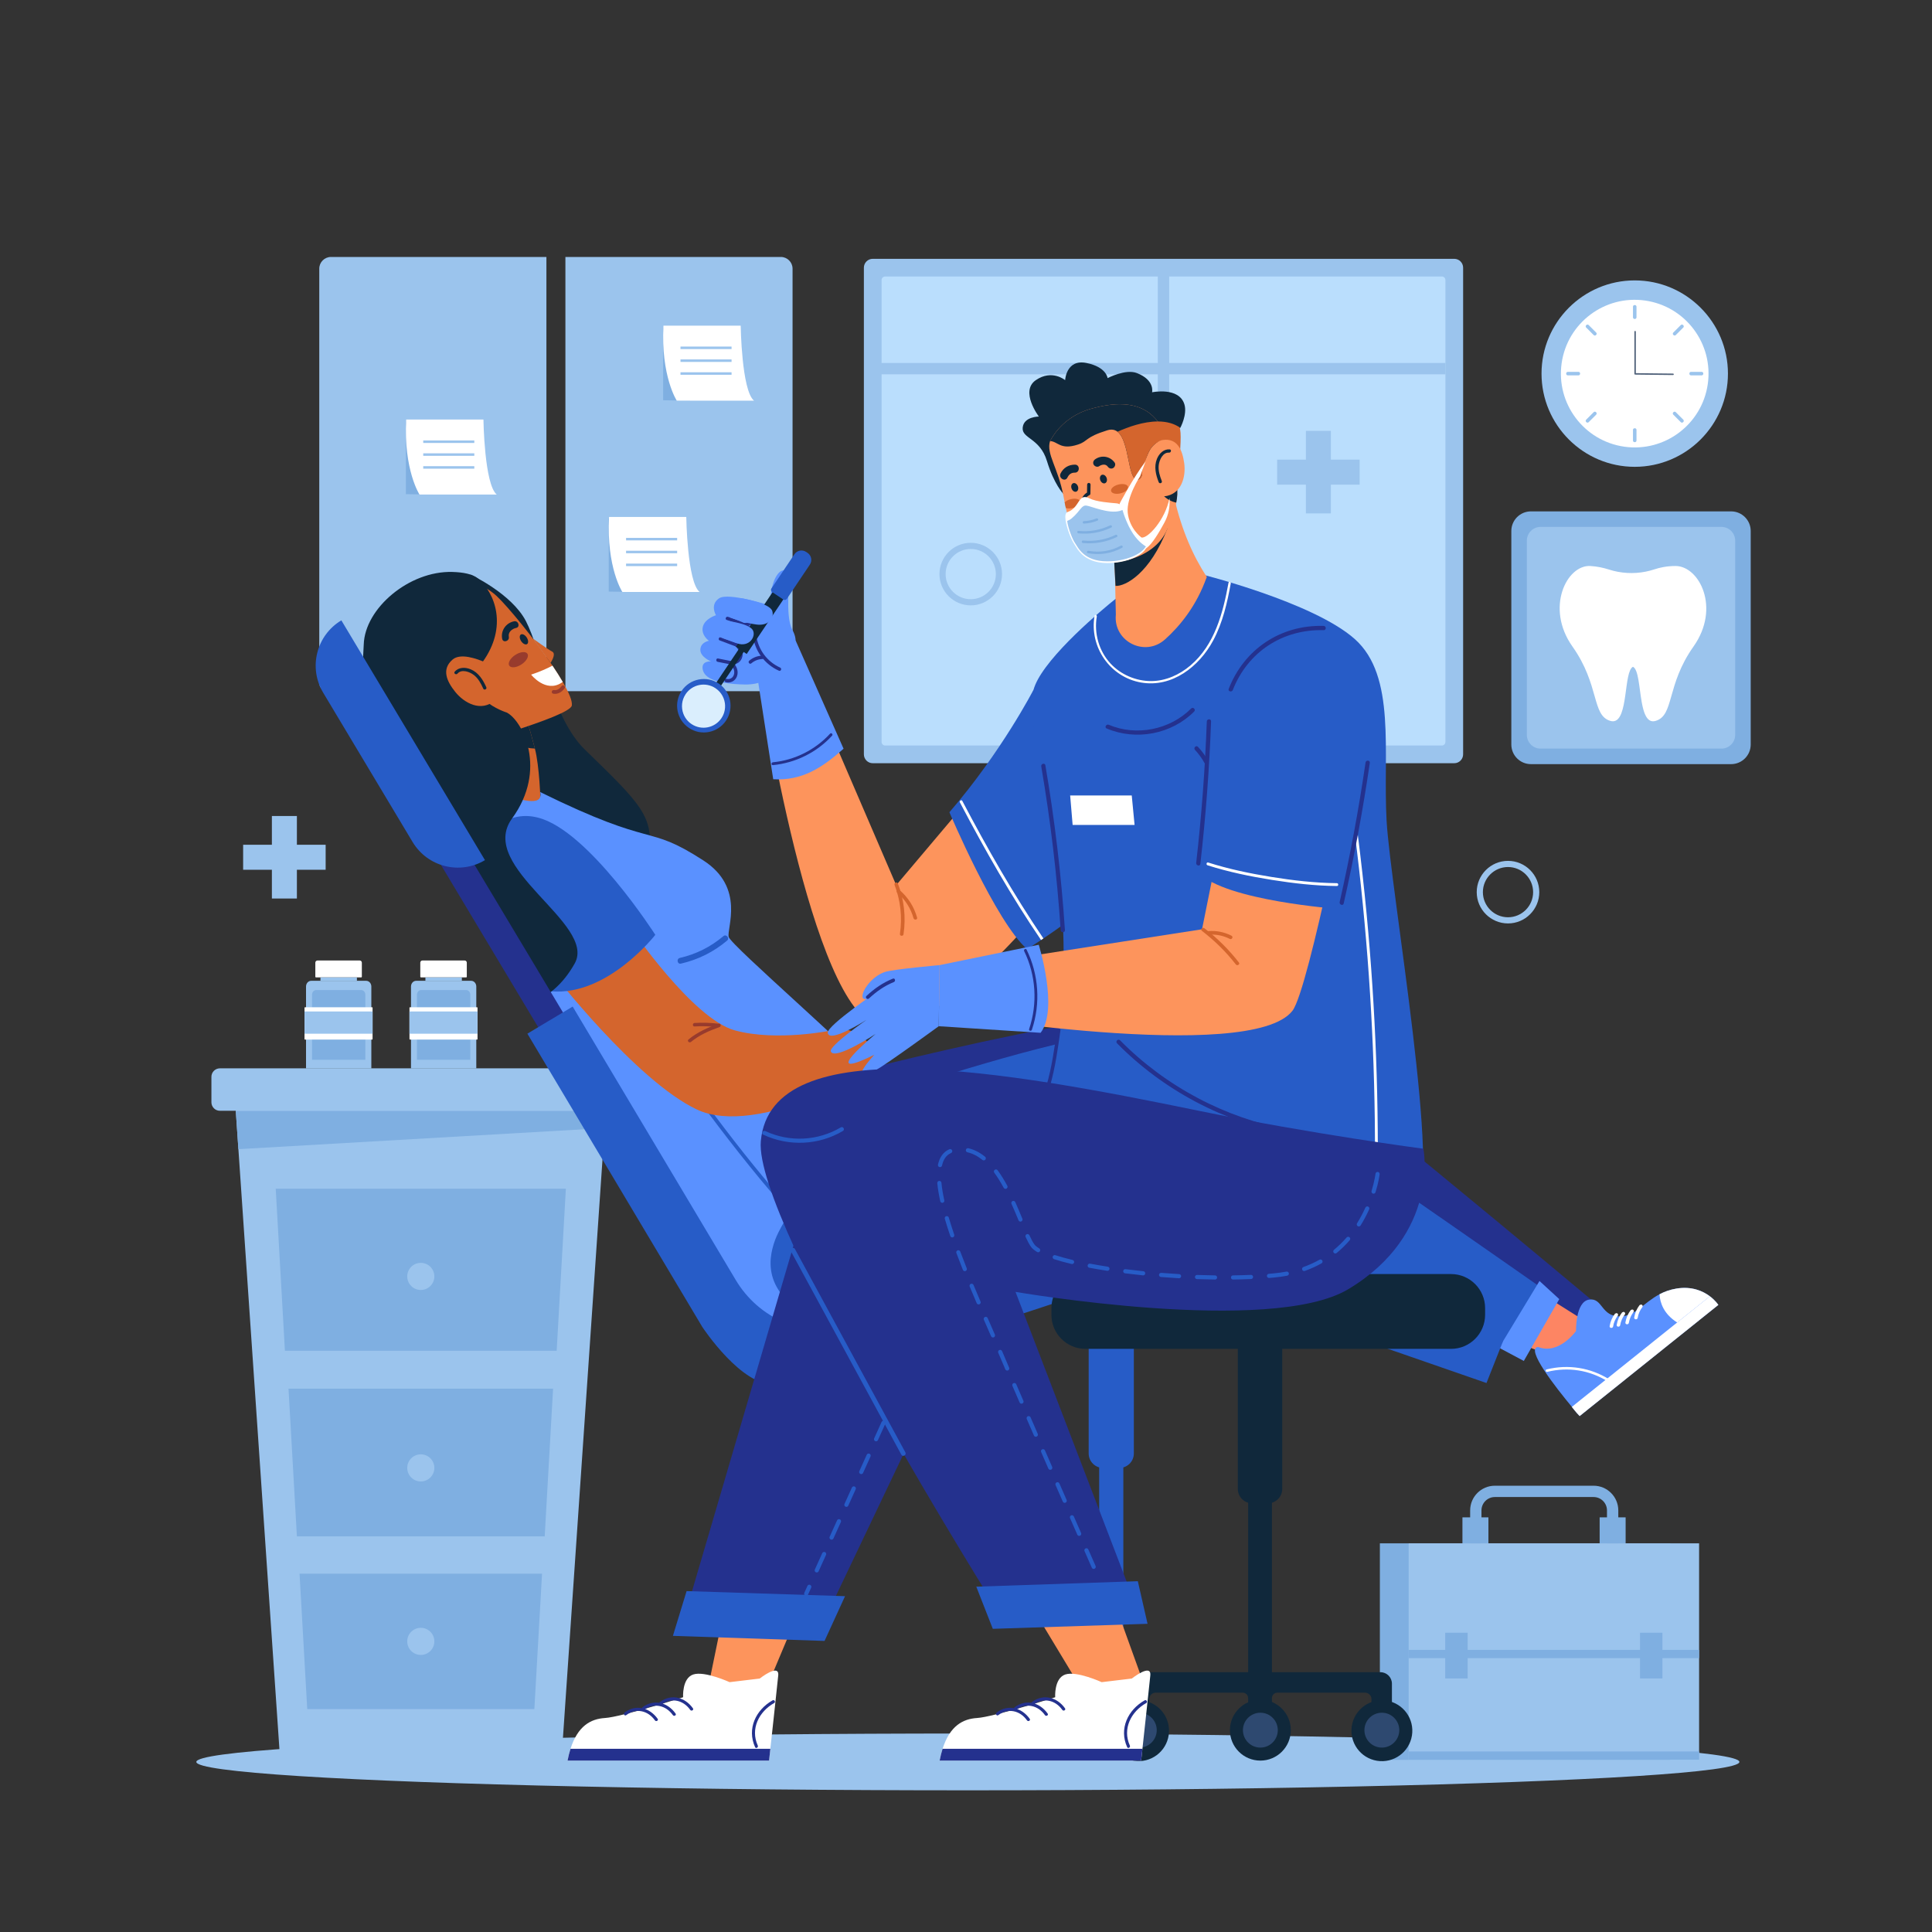 <?xml version="1.0" encoding="utf-8"?>
<!-- Generator: Adobe Illustrator 27.5.0, SVG Export Plug-In . SVG Version: 6.00 Build 0)  -->
<svg version="1.1" xmlns="http://www.w3.org/2000/svg" xmlns:xlink="http://www.w3.org/1999/xlink" x="0px" y="0px"
	 viewBox="0 0 500 500" style="enable-background:new 0 0 500 500;" xml:space="preserve">
<rect x="0" y="0" width="500" height="500" fill="#333333" stroke="none"/>
<g id="BACKGROUND">
	<rect x="-0.007" style="fill:none;" width="500" height="500"/>
</g>
<g id="OBJECTS">
	<g>
		<ellipse style="fill:#9BC4ED;" cx="250.48" cy="455.984" rx="199.673" ry="7.35"/>
		<g>
			<g>
				<g>
					<g>
						<polygon style="fill:#9BC4ED;" points="157.288,280.147 145.178,457.239 72.626,457.239 60.517,280.147 						"/>
					</g>
				</g>
				<g>
					<g>
						<g>
							<polygon style="fill:#7FAFE1;" points="156.481,291.944 61.697,297.405 61.017,287.469 156.787,287.469 							"/>
						</g>
					</g>
				</g>
				<g>
					<g>
						<path style="fill:#9BC4ED;" d="M160.897,287.469H56.907c-1.212,0-2.194-0.982-2.194-2.194v-6.597
							c0-1.212,0.983-2.194,2.194-2.194h103.99c1.212,0,2.194,0.983,2.194,2.194v6.597
							C163.092,286.487,162.109,287.469,160.897,287.469z"/>
					</g>
				</g>
				<g>
					<g>
						<polygon style="fill:#7FAFE1;" points="146.447,307.644 144.068,349.567 73.736,349.567 71.357,307.644 						"/>
					</g>
				</g>
				<g>
					<g>
						<path style="fill:#9BC4ED;" d="M112.412,330.336c0,1.939-1.572,3.51-3.51,3.51c-1.939,0-3.51-1.572-3.51-3.51
							c0-1.939,1.572-3.51,3.51-3.51C110.841,326.825,112.412,328.397,112.412,330.336z"/>
					</g>
				</g>
				<g>
					<g>
						<polygon style="fill:#7FAFE1;" points="143.137,359.386 140.968,397.612 76.837,397.612 74.667,359.386 						"/>
					</g>
				</g>
				<g>
					<g>
						<circle style="fill:#9BC4ED;" cx="108.902" cy="379.888" r="3.51"/>
					</g>
				</g>
				<g>
					<g>
						<polygon style="fill:#7FAFE1;" points="140.28,407.268 138.292,442.304 79.513,442.304 77.525,407.268 						"/>
					</g>
				</g>
				<g>
					<g>
						<path style="fill:#9BC4ED;" d="M112.412,424.785c0,1.939-1.572,3.51-3.51,3.51c-1.939,0-3.51-1.572-3.51-3.51
							c0-1.939,1.572-3.51,3.51-3.51C110.841,421.275,112.412,422.847,112.412,424.785z"/>
					</g>
				</g>
			</g>
		</g>
		<g>
			<g>
				<path style="fill:#9BC4ED;" d="M205.113,176.722V69.534c0-1.675-1.358-3.034-3.034-3.034h-55.752v112.378h56.631
					C204.148,178.878,205.113,177.913,205.113,176.722z"/>
			</g>
			<g>
				<path style="fill:#9BC4ED;" d="M82.625,176.722V69.534c0-1.675,1.358-3.034,3.034-3.034h55.752v112.378H84.78
					C83.59,178.878,82.625,177.913,82.625,176.722z"/>
			</g>
			<g>
				<g>
					<polygon style="fill:#7FAFE1;" points="171.625,84.66 171.625,103.584 178.594,103.69 					"/>
				</g>
				<g>
					<path style="fill:#FFFFFF;" d="M171.702,84.277h19.988c0,0,0.23,16.769,3.446,19.413h-19.988
						C175.148,103.69,171.013,97.373,171.702,84.277z"/>
				</g>
				<g>
					<rect x="176.109" y="89.69" style="fill:#9BC4ED;" width="13.219" height="0.647"/>
				</g>
				<g>
					<rect x="176.109" y="93.018" style="fill:#9BC4ED;" width="13.219" height="0.647"/>
				</g>
				<g>
					<rect x="176.109" y="96.345" style="fill:#9BC4ED;" width="13.219" height="0.647"/>
				</g>
			</g>
			<g>
				<g>
					<polygon style="fill:#7FAFE1;" points="157.543,134.175 157.543,153.098 164.512,153.204 					"/>
				</g>
				<g>
					<path style="fill:#FFFFFF;" d="M157.62,133.792h19.988c0,0,0.23,16.77,3.446,19.412h-19.988
						C161.066,153.204,156.931,146.888,157.62,133.792z"/>
				</g>
				<g>
					<rect x="162.027" y="139.204" style="fill:#9BC4ED;" width="13.219" height="0.647"/>
				</g>
				<g>
					<rect x="162.027" y="142.532" style="fill:#9BC4ED;" width="13.219" height="0.647"/>
				</g>
				<g>
					<rect x="162.027" y="145.86" style="fill:#9BC4ED;" width="13.219" height="0.647"/>
				</g>
			</g>
			<g>
				<g>
					<polygon style="fill:#7FAFE1;" points="105.048,108.963 105.048,127.887 112.018,127.993 					"/>
				</g>
				<g>
					<path style="fill:#FFFFFF;" d="M105.125,108.58h19.988c0,0,0.23,16.77,3.446,19.413h-19.988
						C108.572,127.993,104.436,121.676,105.125,108.58z"/>
				</g>
				<g>
					<rect x="109.532" y="113.992" style="fill:#9BC4ED;" width="13.219" height="0.647"/>
				</g>
				<g>
					<rect x="109.532" y="117.32" style="fill:#9BC4ED;" width="13.219" height="0.647"/>
				</g>
				<g>
					<rect x="109.532" y="120.648" style="fill:#9BC4ED;" width="13.219" height="0.647"/>
				</g>
			</g>
		</g>
		<g>
			<g>
				<g>
					<path style="fill:#9BC4ED;" d="M376.357,197.52H225.869c-1.269,0-2.298-1.029-2.298-2.298V69.279
						c0-1.269,1.029-2.298,2.298-2.298h150.488c1.269,0,2.298,1.029,2.298,2.298v125.943
						C378.655,196.491,377.627,197.52,376.357,197.52z"/>
				</g>
			</g>
			<g>
				<g>
					<path style="fill:#BADEFD;" d="M228.152,192.02V72.481c0-0.507,0.411-0.919,0.919-0.919h144.084
						c0.507,0,0.919,0.411,0.919,0.919V192.02c0,0.508-0.411,0.919-0.919,0.919H229.071
						C228.564,192.939,228.152,192.527,228.152,192.02z"/>
				</g>
			</g>
			<g>
				<rect x="299.643" y="69.574" style="fill:#9BC4ED;" width="2.94" height="123.364"/>
			</g>
			<g>
				
					<rect x="298.3" y="21.1" transform="matrix(6.123234e-17 -1 1 6.123234e-17 204.366 395.174)" style="fill:#9BC4ED;" width="2.94" height="148.608"/>
			</g>
		</g>
		<g>
			<g>
				<g>
					<g>
						<path style="fill:#9BC4ED;" d="M423.068,120.813c-13.302,0-24.123-10.822-24.123-24.123c0-13.302,10.821-24.123,24.123-24.123
							c13.302,0,24.123,10.822,24.123,24.123C447.191,109.991,436.37,120.813,423.068,120.813z"/>
					</g>
				</g>
			</g>
			<g>
				<g>
					
						<ellipse transform="matrix(0.141 -0.99 0.99 0.141 267.687 501.896)" style="fill:#FFFFFF;" cx="423.068" cy="96.689" rx="19.102" ry="19.102"/>
				</g>
			</g>
			<g>
				<g>
					<path style="fill:#9BC4ED;" d="M423.11,82.544h-0.084c-0.228,0-0.413-0.185-0.413-0.413v-2.765
						c0-0.228,0.185-0.413,0.413-0.413h0.084c0.228,0,0.413,0.185,0.413,0.413v2.765C423.523,82.359,423.338,82.544,423.11,82.544z"
						/>
				</g>
			</g>
			<g>
				<g>
					<path style="fill:#9BC4ED;" d="M413.095,86.658l-0.059,0.059c-0.161,0.161-0.423,0.161-0.584,0l-1.955-1.955
						c-0.161-0.161-0.161-0.423,0-0.584l0.059-0.059c0.161-0.161,0.423-0.161,0.584,0l1.955,1.955
						C413.257,86.235,413.257,86.496,413.095,86.658z"/>
				</g>
			</g>
			<g>
				<g>
					<path style="fill:#9BC4ED;" d="M408.923,96.648v0.084c0,0.228-0.185,0.413-0.413,0.413h-2.765
						c-0.228,0-0.413-0.185-0.413-0.413v-0.084c0-0.228,0.185-0.413,0.413-0.413h2.765C408.738,96.235,408.923,96.42,408.923,96.648
						z"/>
				</g>
			</g>
			<g>
				<g>
					<path style="fill:#9BC4ED;" d="M413.036,106.662l0.059,0.059c0.161,0.161,0.161,0.423,0,0.584l-1.955,1.955
						c-0.161,0.161-0.422,0.161-0.584,0l-0.059-0.059c-0.162-0.161-0.162-0.423,0-0.584l1.955-1.955
						C412.613,106.501,412.875,106.501,413.036,106.662z"/>
				</g>
			</g>
			<g>
				<g>
					<path style="fill:#9BC4ED;" d="M423.026,110.835h0.084c0.228,0,0.413,0.185,0.413,0.413v2.765c0,0.228-0.185,0.413-0.413,0.413
						h-0.084c-0.228,0-0.413-0.185-0.413-0.413v-2.765C422.613,111.02,422.798,110.835,423.026,110.835z"/>
				</g>
			</g>
			<g>
				<g>
					<path style="fill:#9BC4ED;" d="M433.041,106.721l0.059-0.059c0.161-0.161,0.423-0.161,0.584,0l1.955,1.955
						c0.161,0.161,0.161,0.423,0,0.584l-0.059,0.059c-0.161,0.161-0.423,0.161-0.584,0l-1.955-1.955
						C432.88,107.144,432.88,106.883,433.041,106.721z"/>
				</g>
			</g>
			<g>
				<g>
					<path style="fill:#9BC4ED;" d="M437.214,96.731v-0.084c0-0.228,0.185-0.413,0.413-0.413h2.765c0.228,0,0.413,0.185,0.413,0.413
						v0.084c0,0.228-0.185,0.413-0.413,0.413h-2.765C437.399,97.144,437.214,96.959,437.214,96.731z"/>
				</g>
			</g>
			<g>
				<g>
					<path style="fill:#9BC4ED;" d="M433.095,86.712l-0.05-0.05c-0.164-0.164-0.164-0.43,0-0.594l1.946-1.946
						c0.164-0.164,0.43-0.164,0.594,0l0.05,0.05c0.164,0.164,0.164,0.43,0,0.593l-1.945,1.946
						C433.525,86.876,433.259,86.876,433.095,86.712z"/>
				</g>
			</g>
			<g>
				<g>
					<path style="fill:#53647C;" d="M433.114,97.005c-0.035,0.035-0.084,0.057-0.138,0.056l-9.813-0.11
						c-0.105-0.001-0.189-0.087-0.189-0.192V85.832c0-0.106,0.086-0.191,0.191-0.191c0.106,0,0.191,0.086,0.191,0.191V96.57
						l9.624,0.108c0.106,0.001,0.191,0.088,0.189,0.194C433.17,96.924,433.148,96.971,433.114,97.005z"/>
				</g>
			</g>
		</g>
		<g>
			<path style="fill:#7FAFE1;" d="M448.007,197.758h-51.801c-2.803,0-5.075-2.272-5.075-5.075v-55.264
				c0-2.803,2.272-5.075,5.075-5.075h51.801c2.803,0,5.075,2.272,5.075,5.075v55.264
				C453.082,195.486,450.81,197.758,448.007,197.758z"/>
			<path style="fill:#9BC4ED;" d="M395.148,190.183v-50.264c0-1.965,1.593-3.557,3.557-3.557h46.802
				c1.965,0,3.557,1.593,3.557,3.557v50.264c0,1.965-1.593,3.557-3.557,3.557h-46.802
				C396.741,193.74,395.148,192.148,395.148,190.183z"/>
			<path style="fill:#FFFFFF;" d="M438.278,167.317c-7.083,10-4.95,17.833-9.808,19.25c-0.231,0.067-0.447,0.099-0.65,0.099
				c-0.026,0-0.051-0.001-0.076-0.002h-0.007c-0.016-0.001-0.032-0.002-0.048-0.003c-0.003,0-0.006,0-0.009,0
				c-0.013-0.001-0.027-0.002-0.04-0.003c-0.024-0.002-0.048-0.005-0.072-0.008c-0.017-0.002-0.034-0.005-0.051-0.008
				c-0.012-0.002-0.023-0.004-0.034-0.006c-0.021-0.004-0.041-0.008-0.061-0.013c-0.018-0.004-0.037-0.009-0.055-0.014
				c-0.007-0.002-0.013-0.003-0.02-0.005c-0.014-0.004-0.028-0.008-0.043-0.013c-0.001,0-0.001,0-0.001-0.001
				c-0.007-0.002-0.015-0.004-0.022-0.007c-0.023-0.007-0.047-0.016-0.07-0.024c-0.018-0.007-0.036-0.014-0.054-0.021
				c-0.007-0.003-0.014-0.006-0.021-0.009c-0.02-0.008-0.04-0.017-0.06-0.027c-0.022-0.011-0.044-0.022-0.067-0.034
				c-0.023-0.012-0.047-0.025-0.071-0.039c-0.023-0.013-0.046-0.028-0.069-0.043c-0.001-0.001-0.002-0.001-0.003-0.002
				c-0.017-0.01-0.034-0.022-0.051-0.034c-0.021-0.014-0.042-0.029-0.062-0.045c-0.046-0.034-0.091-0.072-0.135-0.111
				c-0.015-0.013-0.029-0.026-0.044-0.04c-0.013-0.012-0.027-0.025-0.04-0.038l-0.002-0.002c-0.022-0.022-0.044-0.044-0.066-0.068
				c-0.011-0.011-0.021-0.022-0.031-0.033c-0.024-0.025-0.047-0.052-0.069-0.079c-0.033-0.039-0.064-0.079-0.096-0.12
				c-0.01-0.013-0.021-0.027-0.03-0.04c-0.003-0.004-0.006-0.007-0.008-0.011c-0.012-0.017-0.024-0.034-0.036-0.051
				c-0.015-0.021-0.03-0.042-0.044-0.065c-0.035-0.052-0.069-0.105-0.102-0.161c-0.011-0.018-0.022-0.037-0.033-0.056
				c-0.015-0.024-0.028-0.049-0.043-0.075c-0.01-0.018-0.019-0.036-0.029-0.054c-0.071-0.131-0.139-0.271-0.203-0.417
				c-0.012-0.027-0.024-0.055-0.036-0.083c-0.032-0.076-0.064-0.153-0.094-0.233c-0.009-0.023-0.018-0.047-0.027-0.07
				c-0.008-0.022-0.017-0.044-0.025-0.067c-0.008-0.022-0.017-0.045-0.025-0.068c-0.015-0.043-0.03-0.086-0.044-0.129
				c-0.011-0.032-0.022-0.064-0.033-0.097c-0.011-0.031-0.021-0.062-0.031-0.093c-0.014-0.045-0.028-0.09-0.042-0.136
				c-0.008-0.026-0.016-0.052-0.023-0.078c-0.01-0.035-0.02-0.07-0.031-0.105c-0.01-0.035-0.02-0.071-0.03-0.106
				c-0.04-0.142-0.078-0.288-0.115-0.436c-0.01-0.039-0.02-0.078-0.029-0.118c-0.014-0.059-0.028-0.119-0.042-0.18
				c-0.009-0.04-0.019-0.081-0.028-0.122c-0.011-0.051-0.023-0.102-0.034-0.153c-0.011-0.051-0.022-0.103-0.033-0.154
				c-0.008-0.042-0.017-0.083-0.026-0.125c-0.027-0.133-0.053-0.268-0.079-0.404c-0.009-0.05-0.019-0.101-0.028-0.151
				c-0.01-0.051-0.018-0.101-0.027-0.152c-0.004-0.019-0.007-0.039-0.01-0.059c-0.658-3.752-0.822-8.312-2.238-8.997
				c-2.453,1.186-1.15,14.006-5.164,14.099c-0.216,0.005-0.446-0.027-0.694-0.099c-4.858-1.417-2.725-9.25-9.808-19.25
				c-7.084-10-1.471-21.191,4.637-20.833c1.768,0.104,3.371,0.45,4.773,0.902c3.09,0.998,6.377,1.184,9.538,0.558
				c0.776-0.154,1.545-0.356,2.301-0.608c0.708-0.236,1.484-0.438,2.328-0.586c0.004,0,0.007-0.001,0.011-0.002
				c0.949-0.167,1.984-0.265,3.106-0.265C439.759,146.484,445.361,157.317,438.278,167.317z"/>
		</g>
		<g>
			<g>
				<g>
					<polygon style="fill:#9BC4ED;" points="84.278,218.622 84.278,225.094 76.836,225.094 76.836,232.535 70.364,232.535 
						70.364,225.094 62.924,225.094 62.924,218.622 70.364,218.622 70.364,211.182 76.836,211.182 76.836,218.622 					"/>
				</g>
			</g>
			<g>
				<g>
					<polygon style="fill:#9BC4ED;" points="351.876,118.953 351.876,125.425 344.434,125.425 344.434,132.867 337.962,132.867 
						337.962,125.425 330.522,125.425 330.522,118.953 337.962,118.953 337.962,111.513 344.434,111.513 344.434,118.953 					"/>
				</g>
			</g>
			<g>
				<path style="fill:#9BC4ED;" d="M390.27,238.983c-4.464,0-8.096-3.632-8.096-8.096c0-4.464,3.632-8.096,8.096-8.096
					c4.464,0,8.096,3.632,8.096,8.096C398.365,235.351,394.734,238.983,390.27,238.983z M390.27,224.386
					c-3.585,0-6.501,2.916-6.501,6.501c0,3.584,2.916,6.501,6.501,6.501c3.585,0,6.501-2.916,6.501-6.501
					C396.77,227.303,393.854,224.386,390.27,224.386z"/>
			</g>
			<g>
				<path style="fill:#9BC4ED;" d="M251.227,156.67c-4.464,0-8.096-3.632-8.096-8.096c0-4.464,3.632-8.096,8.096-8.096
					c4.464,0,8.096,3.632,8.096,8.096C259.323,153.038,255.691,156.67,251.227,156.67z M251.227,142.074
					c-3.584,0-6.501,2.916-6.501,6.501c0,3.585,2.916,6.501,6.501,6.501c3.585,0,6.501-2.916,6.501-6.501
					C257.728,144.99,254.812,142.074,251.227,142.074z"/>
			</g>
		</g>
		<g>
			<g>
				<g>
					<g>
						<g>
							<g>
								<g>
									<rect x="357.11" y="399.413" style="fill:#7FAFE1;" width="75.158" height="56.045"/>
								</g>
							</g>
						</g>
					</g>
				</g>
			</g>
			<g>
				<g>
					<g>
						<g>
							<g>
								<g>
									<rect x="364.565" y="399.413" style="fill:#9BC4ED;" width="75.158" height="56.045"/>
								</g>
							</g>
						</g>
					</g>
				</g>
			</g>
			<g>
				<g>
					<g>
						<g>
							<g>
								<rect x="364.565" y="453.279" style="fill:#7FAFE1;" width="75.158" height="2.13"/>
							</g>
						</g>
					</g>
				</g>
			</g>
			<g>
				<g>
					<g>
						<g>
							<g>
								<rect x="364.565" y="426.987" style="fill:#7FAFE1;" width="75.158" height="2.13"/>
							</g>
						</g>
					</g>
				</g>
			</g>
			<g>
				<g>
					<g>
						<g>
							<g>
								<rect x="374.024" y="422.549" style="fill:#7FAFE1;" width="5.802" height="11.829"/>
							</g>
						</g>
					</g>
				</g>
			</g>
			<g>
				<g>
					<g>
						<g>
							<g>
								<rect x="424.433" y="422.549" style="fill:#7FAFE1;" width="5.802" height="11.829"/>
							</g>
						</g>
					</g>
				</g>
			</g>
			<g>
				<g>
					<g>
						<g>
							<g>
								<path style="fill:#7FAFE1;" d="M418.814,399.413h-2.929v-8.52c0-1.908-1.553-3.461-3.461-3.461h-25.56
									c-1.908,0-3.461,1.553-3.461,3.461v8.52h-2.929v-8.52c0-3.523,2.867-6.39,6.39-6.39h25.56c3.523,0,6.39,2.867,6.39,6.39
									V399.413z"/>
							</g>
						</g>
					</g>
				</g>
			</g>
			<g>
				<g>
					<g>
						<g>
							<g>
								<rect x="378.478" y="392.69" style="fill:#7FAFE1;" width="6.723" height="6.723"/>
							</g>
						</g>
					</g>
				</g>
			</g>
			<g>
				<g>
					<g>
						<g>
							<g>
								<rect x="413.988" y="392.69" style="fill:#7FAFE1;" width="6.723" height="6.723"/>
							</g>
						</g>
					</g>
				</g>
			</g>
		</g>
		<g>
			<g>
				<path style="fill:#9BC4ED;" d="M123.264,276.517v-21.206c0-0.817-0.595-1.479-1.33-1.479h-14.241
					c-0.735,0-1.33,0.662-1.33,1.479v21.206H123.264z"/>
			</g>
			<g>
				<path style="fill:#7FAFE1;" d="M121.714,274.27v-16.85c0-0.661-0.486-1.198-1.086-1.198H109c-0.6,0-1.086,0.536-1.086,1.198
					v16.85H121.714z"/>
			</g>
			<g>
				<path style="fill:#FFFFFF;" d="M108.953,252.948h11.697c0.087,0,0.158-0.071,0.158-0.158v-3.66c0-0.306-0.248-0.555-0.555-0.555
					h-10.928c-0.306,0-0.555,0.248-0.555,0.555v3.635C108.77,252.866,108.852,252.948,108.953,252.948z"/>
			</g>
			<g>
				
					<rect x="110.097" y="252.948" transform="matrix(-1 -1.224647e-16 1.224647e-16 -1 229.627 506.78)" style="fill:#9BC4ED;" width="9.434" height="0.884"/>
			</g>
			<g>
				<path style="fill:#FFFFFF;" d="M123.584,260.794v8.129c0,0.066-0.053,0.119-0.119,0.119h-17.376
					c-0.066,0-0.119-0.053-0.119-0.119v-8.129c0-0.066,0.053-0.119,0.119-0.119h17.376
					C123.531,260.676,123.584,260.729,123.584,260.794z"/>
			</g>
			<g>
				<rect x="105.969" y="261.769" style="fill:#9BC4ED;" width="17.614" height="5.754"/>
			</g>
		</g>
		<g>
			<g>
				<path style="fill:#9BC4ED;" d="M96.102,276.517v-21.206c0-0.817-0.595-1.479-1.33-1.479H80.53c-0.734,0-1.33,0.662-1.33,1.479
					v21.206H96.102z"/>
			</g>
			<g>
				<g>
					<g>
						<path style="fill:#7FAFE1;" d="M94.551,274.27v-16.85c0-0.661-0.486-1.198-1.086-1.198H81.837c-0.6,0-1.087,0.536-1.087,1.198
							v16.85H94.551z"/>
					</g>
				</g>
			</g>
			<g>
				<path style="fill:#FFFFFF;" d="M81.765,252.948h11.722c0.087,0,0.158-0.071,0.158-0.158v-3.66c0-0.306-0.248-0.555-0.555-0.555
					H82.162c-0.306,0-0.555,0.248-0.555,0.555v3.661C81.608,252.877,81.678,252.948,81.765,252.948z"/>
			</g>
			<g>
				
					<rect x="82.934" y="252.948" transform="matrix(-1 -1.224647e-16 1.224647e-16 -1 175.302 506.78)" style="fill:#9BC4ED;" width="9.434" height="0.884"/>
			</g>
			<g>
				<path style="fill:#FFFFFF;" d="M96.421,260.794v8.129c0,0.066-0.053,0.119-0.119,0.119H78.926c-0.066,0-0.119-0.053-0.119-0.119
					v-8.129c0-0.066,0.053-0.119,0.119-0.119h17.376C96.368,260.676,96.421,260.729,96.421,260.794z"/>
			</g>
			<g>
				<rect x="78.807" y="261.769" style="fill:#9BC4ED;" width="17.614" height="5.754"/>
			</g>
		</g>
	</g>
	<g>
		<g>
			<path style="fill:#24318E;" d="M219.919,311.95c0,0,6.8,26.362,16.334,23.112c9.533-3.25,56.669-20.766,74.939-39.809
				c0,0,17.661,17.188,32.425,23.925c18.502,8.443,60.663,30.651,60.663,30.651l7.779-13.271c0,0-78.743-65.924-91.512-73.946
				c-12.769-8.022-105.08,16.254-105.08,16.254L219.919,311.95z"/>
			<g>
				<g>
					<g>
						<polygon style="fill:#FD8563;" points="388.6,328.299 415.091,344.968 408.737,353.818 378.979,342.001 						"/>
					</g>
				</g>
				<g>
					<path style="fill:#5A91FF;" d="M444.708,337.707l-35.898,28.768c-0.496-0.504-0.965-1.048-1.424-1.619
						c-0.202-0.252-0.38-0.512-0.586-0.76c-4.035-4.846-12.19-15.221-8.724-15.508c5.335,2.143,9.799-4.132,9.799-4.132
						s-0.188-7.593,3.397-8.118c3.585-0.526,2.973,4.424,8.057,4.34c3.894-0.069,6.049-3.551,10.149-5.72
						c1.252-0.666,2.679-1.199,4.4-1.48c4.011-0.651,6.865,0.667,8.639,1.996C443.983,336.589,444.708,337.707,444.708,337.707z"/>
				</g>
				<g>
					<g>
						<path style="fill:#FFFFFF;" d="M400.261,354.404c5.591-1.386,11.357-0.468,16.24,2.591c0.356,0.223,0.019,0.783-0.339,0.559
							c-4.738-2.969-10.308-3.863-15.737-2.517C400.016,355.138,399.852,354.505,400.261,354.404L400.261,354.404z"/>
					</g>
				</g>
				<g>
					<g>
						<path style="fill:#FFFFFF;" d="M418.144,339.902c-0.059,0.035-0.117,0.054-0.173,0.067c-0.706,0.899-1.191,1.984-1.395,3.215
							c-0.095,0.573,0.801,0.67,0.895,0.099c0.173-1.047,0.59-1.983,1.197-2.762c0.276-0.354-0.121-0.849-0.51-0.626
							C418.153,339.897,418.149,339.899,418.144,339.902z"/>
					</g>
				</g>
				<g>
					<g>
						<path style="fill:#FFFFFF;" d="M419.971,339.58c-0.059,0.034-0.117,0.054-0.173,0.067c-0.706,0.899-1.191,1.984-1.395,3.215
							c-0.095,0.573,0.801,0.67,0.895,0.099c0.173-1.047,0.59-1.983,1.197-2.762c0.276-0.354-0.121-0.85-0.51-0.626
							C419.98,339.575,419.975,339.577,419.971,339.58z"/>
					</g>
				</g>
				<g>
					<g>
						<path style="fill:#FFFFFF;" d="M422.221,338.963c-0.059,0.035-0.117,0.054-0.173,0.067c-0.706,0.899-1.191,1.984-1.395,3.215
							c-0.095,0.573,0.801,0.67,0.896,0.099c0.173-1.047,0.589-1.983,1.197-2.762c0.276-0.354-0.121-0.849-0.511-0.626
							C422.231,338.958,422.226,338.96,422.221,338.963z"/>
					</g>
				</g>
				<g>
					<g>
						<path style="fill:#FFFFFF;" d="M424.507,337.677c-0.059,0.034-0.117,0.054-0.173,0.067c-0.706,0.899-1.191,1.984-1.395,3.215
							c-0.095,0.573,0.801,0.67,0.895,0.099c0.173-1.047,0.59-1.983,1.197-2.762c0.276-0.354-0.121-0.849-0.51-0.626
							C424.516,337.672,424.511,337.674,424.507,337.677z"/>
					</g>
				</g>
				<g>
					<path style="fill:#FFFFFF;" d="M442.517,335.473l-8.469,6.787c-3.409-2.169-4.43-4.985-4.571-7.303
						c1.252-0.666,2.679-1.199,4.4-1.48C437.889,332.826,440.742,334.144,442.517,335.473z"/>
				</g>
				<g>
					<path style="fill:#FFFFFF;" d="M444.708,337.707l-35.898,28.768c-0.496-0.504-0.965-1.048-1.424-1.619l-0.6-0.749
						l35.731-28.635C443.983,336.589,444.708,337.707,444.708,337.707z"/>
				</g>
			</g>
			<path style="fill:#275CC7;" d="M196.382,333.982c0,0,1.911,4.983,11.701,7.351c22.423,5.424,70.173-10.306,91.144-28.265
				c0,0,21.732,7.785,36.457,14.609c17.497,8.108,58.653,22.321,58.653,22.321l8.56-13.922c0,0-87.111-61.038-100.239-68.459
				c-13.128-7.42-103.406,26.072-103.406,26.072L196.382,333.982z"/>
			<polygon style="fill:#5A91FF;" points="398.417,331.518 387.961,348.802 394.362,352.216 403.538,336.213 			"/>
			<g>
				<path style="fill:#10283B;" d="M121.747,148.696c0,0,10.628,4.889,14.361,12.053c3.733,7.163,7.099,25.295,15.149,33.136
					c14.469,14.092,18.199,17.448,16.594,27.364c-1.223,7.558-12.799,13.496-22.918,11.91
					c-10.119-1.586-13.185-32.075-13.185-32.075L121.747,148.696z"/>
			</g>
			<g>
				<path style="fill:#D4652D;" d="M136.722,187.544c0.43,1.389,1.062,3.735,1.706,6.187c1.181,4.51,1.463,13.482,1.463,13.482
					l-19.361,9.062l-6.849-29.902l22.561-0.114C136.327,186.343,136.497,186.81,136.722,187.544z"/>
			</g>
			<g>
				<path style="fill:#10283B;" d="M136.722,187.544c0.43,1.389,1.062,3.735,1.706,6.187c-2.91-0.083-7.408-1.537-12.384-3.407
					L136.722,187.544z"/>
			</g>
			<g>
				<path style="fill:#5A91FF;" d="M210.856,341.547c-13.016-6.615-12.376-14.937-10.242-20.698
					c1.748-4.719,9.038-15.262,13.23-19.631c10.494-10.937,10.685-22.02,10.034-24.594c-0.651-2.574-34.706-31.919-35.285-34.14
					c-0.579-2.221,4.34-12.749-6.542-19.79c-15.043-9.734-11.949-2.774-42.249-17.71c0.853,4.054-5.32,2.021-11.209,0.018
					c-4.611,5.254-6.476,12.368-5.053,19.213c3.153,15.24,12.85,28.483,27.572,53.318c14.901,25.137,38.965,63.343,46.09,64.014
					C197.2,341.547,206.857,344.238,210.856,341.547L210.856,341.547z"/>
			</g>
			<g>
				<path style="fill:#275CC7;" d="M154.328,243.091c4.866,9.486,10.571,18.541,16.524,27.376
					c6.418,9.523,13.206,18.803,20.324,27.816c3.569,4.519,7.227,8.97,11.019,13.305c0.408,0.466,1.085-0.215,0.679-0.679
					c-7.079-8.092-13.725-16.566-20.105-25.218c-6.75-9.154-13.212-18.538-19.171-28.228c-2.984-4.852-5.841-9.787-8.441-14.856
					C154.875,242.056,154.046,242.541,154.328,243.091L154.328,243.091z"/>
			</g>
			<path style="fill:#D4652D;" d="M163.273,240.192c0,0,16.003,23.472,26.886,26.459c10.882,2.987,25.179,0,25.179,0
				s9-2.808,12.288,9.478c0,0-31.492,18.474-47.283,11.006s-37.555-35.634-37.555-35.634L163.273,240.192z"/>
			<g>
				<path style="fill:#983B2D;" d="M185.964,264.941c-2.799,0.998-5.469,2.172-7.782,4.074c-0.448,0.368,0.192,1.002,0.636,0.636
					c2.189-1.8,4.736-2.898,7.385-3.843C186.745,265.616,186.511,264.746,185.964,264.941L185.964,264.941z"/>
			</g>
			<g>
				<path style="fill:#983B2D;" d="M179.758,265.644c2.051-0.121,4.089-0.06,6.129,0.181c0.574,0.068,0.569-0.833,0-0.9
					c-2.04-0.242-4.078-0.302-6.129-0.181C179.182,264.778,179.178,265.678,179.758,265.644L179.758,265.644z"/>
			</g>
			<path style="fill:#275CC7;" d="M125.095,227.507c-3.454-8.898,4.395-18.163,13.693-16.01c0.16,0.037,0.322,0.076,0.485,0.118
				c13.058,3.32,30.321,30.321,30.321,30.321s-12.394,15.935-27.001,14.607C142.593,256.544,131.288,243.462,125.095,227.507z"/>
			<g>
				<g>
					<path style="fill:#275CC7;" d="M187.218,242.269c-3.297,2.784-7.066,4.678-11.272,5.642c-0.938,0.215-0.673,1.69,0.27,1.474
						c4.447-1.02,8.479-3.023,11.965-5.967C188.918,242.794,187.955,241.646,187.218,242.269L187.218,242.269z"/>
				</g>
			</g>
			<g>
				<g>
					<path style="fill:#D4652D;" d="M145.635,176.478c1.59,2.743,2.543,4.967,2.353,6.116c-0.482,2.914-29.885,10.958-30.923,11.372
						c0,0-3.448-12.041-11.439-15.332c-7.991-3.291-9.682-15.154-1.871-23.92c7.813-8.761,19.894-5.034,24.774-0.462
						c2.955,2.768,9.721,11,14.446,18.018C143.975,173.749,144.875,175.17,145.635,176.478z"/>
				</g>
				<g>
					<path style="fill:#10283B;" d="M132.517,211.826c9.262-12.68,2.698-25.368-1.372-27.421c0,0-12.85-3.979-6.269-13.056
						c6.581-9.077,3.306-17.921-1.227-21.669c-1.372-1.135-3.831-1.585-6.592-1.661c-11.184-0.308-22.636,9.424-22.919,18.77
						c-0.049,1.613-0.343,3.934,0,5.548c2.278,10.714,4.481,15.15,12.57,29.22c0.102-0.011,0.21,0.024,0.307,0.124
						c1.399,1.454,2.295,3.286,3.077,5.125c0.902,2.122,1.729,4.237,2.745,6.312c4.382,8.95,9.102,17.705,13.883,26.447
						c2.372,4.336,4.744,8.672,7.001,13.07c1.141,2.223,2.246,4.463,3.325,6.717c0.055,0.115,0.11,0.231,0.165,0.347
						c4.444-1.612,8.532-4.987,11.529-10.369C154.501,238.983,123.255,224.506,132.517,211.826z"/>
				</g>
				<g>
					<g>
						<g>
							<g>
								<g>
									<g>
										<g>
											<g>
												<path style="fill:#D4652D;" d="M129.707,176.026c-0.508-2.025-1.993-3.658-3.9-4.509
													c-2.471-1.103-6.659-2.552-8.673-0.827c-2.961,2.535-1.493,5.673,0.714,8.411c2.207,2.739,6.614,5.353,10.272,2.129
													C129.948,179.618,130.123,177.684,129.707,176.026z"/>
											</g>
										</g>
									</g>
								</g>
							</g>
						</g>
					</g>
				</g>
				<g>
					<g>
						<g>
							<g>
								<g>
									<g>
										<g>
											<g>
												<g>
													<path style="fill:#10283B;" d="M125.065,178.217c-0.585-1.318-1.283-2.644-2.452-3.54
														c-1.045-0.8-3.141-1.606-4.215-0.348c-0.36,0.422-1.08-0.067-0.717-0.492c1.036-1.212,2.732-1.2,4.131-0.623
														c2.019,0.833,3.194,2.725,4.043,4.639C126.081,178.364,125.293,178.73,125.065,178.217L125.065,178.217z"/>
												</g>
											</g>
										</g>
									</g>
								</g>
							</g>
						</g>
					</g>
				</g>
				<g>
					<g>
						<g>
							<path style="fill:#10283B;" d="M136.318,164.984c0.445,0.684,0.481,1.449,0.082,1.708c-0.399,0.259-1.083-0.085-1.527-0.77
								c-0.445-0.684-0.481-1.449-0.082-1.708C135.19,163.956,135.874,164.3,136.318,164.984z"/>
						</g>
					</g>
				</g>
				<g>
					<g>
						<g>
							<g>
								<g>
									<g>
										<path style="fill:#983B2D;" d="M146.104,178.176c-0.731,0.92-1.722,1.571-2.933,1.355
											c-0.614-0.109-0.415-1.056,0.198-0.947c0.866,0.154,1.505-0.413,2.009-1.048
											C145.766,177.047,146.49,177.69,146.104,178.176L146.104,178.176z"/>
									</g>
								</g>
							</g>
						</g>
					</g>
				</g>
				<g>
					<g>
						<g>
							<g>
								<g>
									<path style="fill:#983B2D;" d="M131.795,172.268c0.443,0.677,1.855,0.537,3.154-0.313c1.299-0.85,1.994-2.088,1.551-2.765
										c-0.443-0.677-1.855-0.537-3.155,0.313C132.047,170.353,131.353,171.591,131.795,172.268z"/>
								</g>
							</g>
						</g>
					</g>
				</g>
				<g>
					<g>
						<g>
							<g>
								<g>
									<path style="fill:#FFFFFF;" d="M145.635,176.478c-0.09,0.066-0.18,0.132-0.277,0.196c-4.126,2.728-7.905-2.077-7.905-2.077
										c2.298-0.767,4.128-1.588,5.523-2.326C143.975,173.749,144.875,175.17,145.635,176.478z"/>
								</g>
							</g>
						</g>
					</g>
				</g>
				<g>
					<path style="fill:#D4652D;" d="M137.903,165.246c0,0,3.881,2.808,5.015,3.397c1.134,0.589-0.434,2.902-0.434,2.902
						L137.903,165.246z"/>
				</g>
				<g>
					<g>
						<g>
							<g>
								<g>
									<g>
										<g>
											<g>
												<path style="fill:#10283B;" d="M133.571,162.509c-1.07,0.217-2.124,1.093-1.886,2.296
													c0.222,1.123-1.495,1.662-1.72,0.525c-0.419-2.12,0.954-4.109,3.081-4.54
													C134.168,160.562,134.707,162.278,133.571,162.509L133.571,162.509z"/>
											</g>
										</g>
									</g>
								</g>
							</g>
						</g>
					</g>
				</g>
			</g>
			<g>
				
					<rect x="129.659" y="214.173" transform="matrix(0.858 -0.514 0.514 0.858 -108.906 103.9)" style="fill:#24318E;" width="7.468" height="69.348"/>
				<path style="fill:#275CC7;" d="M83.643,179.279l23.134,38.625c3.875,6.47,12.262,8.574,18.732,4.699l0,0l-37.168-62.056v0
					C81.871,164.422,79.767,172.809,83.643,179.279z"/>
				<path style="fill:#275CC7;" d="M388.96,347.15l-4.257,10.774L299.294,328.3c0,0-81.321,28.275-98.656,29.933
					c-8.597,0.822-18.871-14.804-18.871-14.804l-45.279-75.916l11.717-7.016l42.195,70.749c2.906,4.872,7.259,8.748,12.494,10.933
					c2.275,0.949,4.672,1.571,6.834,1.369c14.365-1.342,89.498-30.479,89.498-30.479L388.96,347.15z"/>
			</g>
			<g>
				<g>
					<g>
						<g>
							<path style="fill:#275CC7;" d="M289.699,379.897h-4.215c-2.064,0-3.737-1.673-3.737-3.737v-37.805h11.688v37.805
								C293.435,378.224,291.762,379.897,289.699,379.897z"/>
						</g>
					</g>
					<g>
						<g>
							<rect x="284.464" y="328.663" style="fill:#275CC7;" width="6.253" height="124.433"/>
						</g>
					</g>
				</g>
			</g>
		</g>
		<g>
			<g>
				<g>
					<g>
						<g>
							<g>
								<path style="fill:#10283B;" d="M328.11,389.053h-4.029c-2.064,0-3.737-1.673-3.737-3.737v-37.145h11.503v37.145
									C331.847,387.38,330.174,389.053,328.11,389.053z"/>
							</g>
						</g>
						<g>
							<g>
								<path style="fill:#10283B;" d="M360.229,435.736v7.303h-5.291v-3.3c0-0.931-0.755-1.685-1.685-1.685h-22.664
									c-0.782,0-1.417,0.634-1.417,1.417v3.568h-6.154v-3.568c0-0.783-0.634-1.417-1.417-1.417H299.11
									c-0.931,0-1.685,0.754-1.685,1.685v3.3h-5.291v-7.303c0-1.642,1.331-2.973,2.973-2.973h27.911v-94.13h6.154v94.13h28.083
									C358.898,432.763,360.229,434.094,360.229,435.736z"/>
							</g>
						</g>
					</g>
					<g>
						<g>
							<g>
								
									<ellipse transform="matrix(0.145 -0.989 0.989 0.145 -190.927 674.586)" style="fill:#10283B;" cx="294.852" cy="447.763" rx="7.879" ry="7.879"/>
							</g>
						</g>
						<g>
							<g>
								<path style="fill:#2E4970;" d="M294.852,452.276c-2.488,0-4.512-2.024-4.512-4.513c0-2.488,2.024-4.512,4.512-4.512
									c2.488,0,4.513,2.024,4.513,4.512C299.365,450.252,297.34,452.276,294.852,452.276z"/>
							</g>
						</g>
					</g>
					<g>
						<g>
							<g>
								<path style="fill:#10283B;" d="M334.061,447.763c0,4.352-3.528,7.879-7.879,7.879c-4.352,0-7.879-3.528-7.879-7.879
									c0-4.352,3.528-7.879,7.879-7.879C330.533,439.884,334.061,443.412,334.061,447.763z"/>
							</g>
						</g>
						<g>
							<g>
								<path style="fill:#2E4970;" d="M326.182,452.276c-2.488,0-4.512-2.024-4.512-4.513c0-2.488,2.024-4.512,4.512-4.512
									c2.488,0,4.512,2.024,4.512,4.512C330.694,450.252,328.67,452.276,326.182,452.276z"/>
							</g>
						</g>
					</g>
					<g>
						<g>
							<g>
								
									<ellipse transform="matrix(0.16 -0.987 0.987 0.16 -141.532 729.242)" style="fill:#10283B;" cx="357.622" cy="447.763" rx="7.879" ry="7.879"/>
							</g>
						</g>
						<g>
							<g>
								<path style="fill:#2E4970;" d="M357.622,452.276c-2.488,0-4.512-2.024-4.512-4.513c0-2.488,2.024-4.512,4.512-4.512
									c2.488,0,4.513,2.024,4.513,4.512C362.135,450.252,360.11,452.276,357.622,452.276z"/>
							</g>
						</g>
					</g>
				</g>
				<g>
					<g>
						<path style="fill:#10283B;" d="M375.524,349.085h-94.599c-4.871,0-8.819-3.948-8.819-8.819v-1.724
							c0-4.87,3.948-8.819,8.819-8.819h94.6c4.87,0,8.819,3.948,8.819,8.819v1.724C384.343,345.136,380.395,349.085,375.524,349.085
							z"/>
					</g>
				</g>
			</g>
			<g>
				<g>
					<g>
						<g>
							<g>
								<g>
									<path style="fill:#FD945C;" d="M276.92,226.038c0,0-31.787,42.634-49.4,39.396c-17.614-3.238-30.661-89.646-30.661-89.646
										l8.89-7.545l26.191,60.832l26.329-31.176L276.92,226.038z"/>
								</g>
							</g>
						</g>
						<g>
							<g>
								<g>
									<g>
										<path style="fill:#D4652D;" d="M232.37,228.651c1.61,4.208,2.116,8.671,1.462,13.13c-0.087,0.594-1.019,0.504-0.931-0.094
											c0.631-4.298,0.171-8.589-1.382-12.647C231.304,228.479,232.154,228.087,232.37,228.651L232.37,228.651z"/>
									</g>
								</g>
							</g>
						</g>
						<g>
							<g>
								<g>
									<g>
										<path style="fill:#D4652D;" d="M232.764,230.301c2.249,1.934,3.773,4.327,4.582,7.18c0.164,0.578-0.761,0.723-0.924,0.148
											c-0.734-2.586-2.16-4.81-4.197-6.563C231.771,230.676,232.307,229.908,232.764,230.301L232.764,230.301z"/>
									</g>
								</g>
							</g>
						</g>
						<g>
							<g>
								<g>
									<g>
										<path style="fill:#5A91FF;" d="M202.239,170.458c0,0,5.785-2.031,2.833-7.438c-2.051-3.756-0.4-13.354-1.216-14.684
											c-1.44-2.344-4.601,1.137-4.542,8.393c0,0-10.772-3.524-13.221-1.879c-2.45,1.645-0.801,4.37-0.801,4.37
											s-2.938,0.885-3.41,3.044c-0.472,2.16,1.596,3.576,1.596,3.576s-2.146,0.326-2.228,2.261
											c-0.082,1.934,2.762,3.074,2.762,3.074s-2.407-0.214-2.185,1.827c0.222,2.042,2.491,3.984,10.9,4.146
											C201.135,177.31,202.239,170.458,202.239,170.458z"/>
									</g>
								</g>
							</g>
							<g>
								<g>
									<g>
										<g>
											<path style="fill:#24318E;" d="M188.991,171.931c-1.085-0.215-2.17-0.43-3.255-0.646
												c-0.548-0.109-0.447-0.978,0.107-0.868c1.085,0.215,2.17,0.43,3.255,0.646
												C189.646,171.172,189.545,172.041,188.991,171.931L188.991,171.931z"/>
										</g>
									</g>
								</g>
							</g>
							<g>
								<g>
									<g>
										<g>
											<path style="fill:#24318E;" d="M195.69,157.274c1.371,2.467-0.508,4.889-3.203,4.819c0.072-0.28,0.144-0.56,0.217-0.839
												c1.577,0.622,2.464,2.258,1.874,3.911c-0.627,1.755-2.479,2.465-4.201,2.07c0.105-0.262,0.209-0.523,0.314-0.785
												c2.518,1.647,1.808,5.836-1.549,5.474c0.132-0.236,0.263-0.471,0.395-0.707c1.01,0.996,1.707,2.391,1.187,3.816
												c-0.437,1.199-1.64,1.823-2.862,1.529c-0.54-0.13-0.441-0.999,0.107-0.868c1.25,0.3,2.148-0.655,2.049-1.88
												c-0.068-0.845-0.591-1.486-1.164-2.052c-0.286-0.282,0.048-0.744,0.395-0.707c2.558,0.276,2.637-2.782,0.921-3.905
												c-0.352-0.23-0.113-0.883,0.314-0.785c1.078,0.247,2.258,0.065,2.951-0.89c0.898-1.24,0.32-2.869-1.057-3.412
												c-0.486-0.192-0.258-0.852,0.217-0.839c2.066,0.054,3.309-1.775,2.296-3.598
												C194.617,157.135,195.419,156.786,195.69,157.274L195.69,157.274z"/>
										</g>
									</g>
								</g>
							</g>
							<g>
								<g>
									<g>
										<g>
											<path style="fill:#24318E;" d="M192.952,162.357c-1.586-0.74-3.211-1.378-4.876-1.916
												c-0.535-0.173-0.208-0.984,0.326-0.811c1.666,0.538,3.29,1.177,4.877,1.917
												C193.787,161.783,193.464,162.596,192.952,162.357L192.952,162.357z"/>
										</g>
									</g>
								</g>
							</g>
							<g>
								<g>
									<g>
										<g>
											<path style="fill:#24318E;" d="M190.52,167.34c-1.418-0.53-2.836-1.06-4.255-1.591c-0.527-0.197-0.202-1.008,0.326-0.811
												c1.418,0.53,2.837,1.06,4.255,1.591C191.373,166.726,191.048,167.537,190.52,167.34L190.52,167.34z"/>
										</g>
									</g>
								</g>
							</g>
							<g>
								<path style="fill:#5A91FF;" d="M195.977,174.981l4.132,26.687c7.474,0.425,12.599-2.923,18.205-7.899l-12.407-28.006
									L195.977,174.981z"/>
							</g>
							<g>
								<g>
									<path style="fill:#24318E;" d="M200.034,198.016c5.865-0.58,11.318-3.278,15.31-7.62c0.32-0.348-0.199-0.87-0.521-0.521
										c-3.854,4.192-9.118,6.844-14.789,7.404C199.566,197.325,199.562,198.062,200.034,198.016L200.034,198.016z"/>
								</g>
							</g>
							<g>
								<g>
									<g>
										<g>
											<path style="fill:#24318E;" d="M197.295,170.555c-1.078,0.051-2.031,0.418-2.854,1.12
												c-0.429,0.366-0.974-0.318-0.547-0.682c0.927-0.79,2.055-1.245,3.273-1.302
												C197.724,169.663,197.858,170.528,197.295,170.555L197.295,170.555z"/>
										</g>
									</g>
								</g>
							</g>
							<g>
								<g>
									<g>
										<g>
											<path style="fill:#24318E;" d="M195.716,164.387c0.473,3.697,2.791,6.853,6.194,8.386
												c0.511,0.23,0.189,1.043-0.326,0.811c-3.68-1.658-6.22-5.06-6.732-9.069C194.78,163.957,195.644,163.828,195.716,164.387
												L195.716,164.387z"/>
										</g>
									</g>
								</g>
							</g>
						</g>
						<g>
							
								<rect x="186.985" y="157.543" transform="matrix(0.558 -0.83 0.83 0.558 -44.645 234.659)" style="fill:#10283B;" width="21.803" height="3.364"/>
							<path style="fill:#275CC7;" d="M208.638,142.842l0.356,0.239c1.005,0.675,1.272,2.038,0.597,3.043l-5.965,8.876
								c-0.197,0.293-0.595,0.371-0.888,0.174l-2.933-1.971c-0.293-0.197-0.371-0.595-0.174-0.888l5.965-8.876
								C206.271,142.433,207.633,142.166,208.638,142.842z"/>
							
								<rect x="181.387" y="172.232" transform="matrix(0.558 -0.83 0.83 0.558 -60.128 233.087)" style="fill:#10283B;" width="14.533" height="1.465"/>
							<path style="fill:#275CC7;" d="M176.408,178.788c2.13-3.17,6.427-4.013,9.597-1.883c3.17,2.13,4.013,6.427,1.882,9.597
								c-2.13,3.17-6.427,4.013-9.597,1.882C175.12,186.254,174.277,181.958,176.408,178.788z"/>
							<path style="fill:#DAEEFD;" d="M177.443,179.641c1.719-2.558,5.185-3.237,7.743-1.519c0.22,0.148,0.426,0.309,0.618,0.482
								c0.313,0.28,0.589,0.591,0.825,0.924c0.518,0.731,0.846,1.572,0.97,2.444c0.113,0.793,0.056,1.613-0.183,2.399
								c-0.156,0.518-0.392,1.022-0.71,1.494c-1.718,2.557-5.185,3.237-7.743,1.518c-0.473-0.318-0.881-0.694-1.221-1.115
								c-0.519-0.637-0.881-1.373-1.076-2.152c-0.216-0.853-0.229-1.755-0.027-2.629c0.093-0.398,0.23-0.79,0.414-1.168
								C177.165,180.089,177.295,179.862,177.443,179.641z"/>
						</g>
						<g>
							<path style="fill:#5A91FF;" d="M191.849,154.809c0,0,7.35,1.246,8.009,3.306c0.574,1.794-0.879,3.902-4.016,3.52
								c-3.138-0.381-6.837-1.806-6.837-1.806L191.849,154.809z"/>
						</g>
						<g>
							<path style="fill:#5A91FF;" d="M188.657,160.752c0,0,5.325,0.69,6.19,2.363c0.865,1.673-1.009,4.433-4.001,3.414
								c-3.022-1.029-4.534-1.639-4.534-1.639L188.657,160.752z"/>
						</g>
					</g>
					<g>
						<g>
							<path style="fill:#275CC7;" d="M281.29,234.6c-3.47,2.9-8,6.07-11.26,8.27c-0.21,0.14-0.42,0.28-0.61,0.41
								c-2.14,1.43-3.59,2.36-3.59,2.36c-8.02-6.89-20.122-35.432-20.122-35.432c13.54-15.7,21.772-31.708,21.772-31.708
								S294.18,223.84,281.29,234.6z"/>
						</g>
						<g>
							<g>
								<path style="fill:#FFFFFF;" d="M270.03,242.87c-0.21,0.14-0.42,0.28-0.61,0.41c-7.76-11.41-14.58-23.4-21-35.62
									c-0.22-0.42,0.41-0.79,0.63-0.37C255.47,219.49,262.29,231.46,270.03,242.87z"/>
							</g>
						</g>
					</g>
				</g>
				<g>
					<g>
						<path style="fill:#275CC7;" d="M289.321,154.484c0,0-14.138,11.1-19.816,19.84c-5.241,8.069-1.561,11.107,3.84,47.543
							c5.4,36.437-1.916,57.676-5.416,77.146c-3.923,21.823-12.683,17.195,23.994,19.928c18.439,1.374,66.855-3.709,74.219-7.402
							c7.364-3.693-6.31-81.405-7.292-99.143c-0.982-17.739,2.552-37.433-8.248-47.021c-10.801-9.589-39.89-16.8-39.89-16.8
							L289.321,154.484z"/>
						<g>
							<path style="fill:#24318E;" d="M273.573,266.425c-0.685,4.854-1.351,9.715-2.716,14.434
								c-0.161,0.557,0.707,0.796,0.868,0.239c1.365-4.72,2.031-9.58,2.716-14.434C274.521,266.098,273.654,265.853,273.573,266.425
								L273.573,266.425z"/>
						</g>
					</g>
					<polygon style="fill:#FFFFFF;" points="276.955,205.867 277.596,213.498 293.628,213.498 292.895,205.867 					"/>
					<g>
						<path style="fill:#FFFFFF;" d="M283.271,159.375c-1.384,8.028,3.969,15.856,12.044,17.26
							c8.012,1.393,15.058-4.144,18.66-10.883c2.452-4.586,3.624-9.707,4.547-14.786c0.069-0.379-0.512-0.542-0.581-0.16
							c-1.417,7.802-3.574,16.093-9.877,21.433c-2.836,2.402-6.409,4.022-10.169,4.022c-3.904,0-7.788-1.645-10.459-4.503
							c-3.027-3.239-4.335-7.873-3.585-12.223C283.918,159.156,283.337,158.993,283.271,159.375L283.271,159.375z"/>
					</g>
					<g>
						<path style="fill:#24318E;" d="M319.051,178.571c3.859-9.875,12.923-15.775,23.514-15.484c0.711,0.02,0.711-1.085,0-1.105
							c-11.096-0.305-20.543,5.966-24.579,16.295C317.727,178.939,318.795,179.227,319.051,178.571L319.051,178.571z"/>
					</g>
					<g>
						<g>
							<path style="fill:#24318E;" d="M286.402,188.529c7.616,3.233,16.802,1.491,22.65-4.388c0.502-0.505-0.279-1.286-0.781-0.781
								c-5.467,5.495-14.159,7.252-21.312,4.215C286.313,187.301,285.75,188.252,286.402,188.529L286.402,188.529z"/>
						</g>
					</g>
					<g>
						<g>
							<path style="fill:#24318E;" d="M289.09,270.012c11.932,12.1,27.516,20.373,44.23,23.454c0.695,0.128,0.993-0.936,0.294-1.065
								c-16.54-3.049-31.933-11.194-43.743-23.17C289.371,268.724,288.59,269.505,289.09,270.012L289.09,270.012z"/>
						</g>
					</g>
					<g>
						<g>
							<path style="fill:#24318E;" d="M269.474,198.343c2.402,14.031,4.078,28.178,5.025,42.382c0.047,0.706,1.152,0.711,1.105,0
								c-0.953-14.302-2.645-28.547-5.064-42.675C270.419,197.35,269.354,197.647,269.474,198.343L269.474,198.343z"/>
						</g>
					</g>
				</g>
				<g>
					<g>
						<path style="fill:#10283B;" d="M275.191,127.811c0,0-2.411-2.48-4.242-8.498s-6.541-5.756-6.279-8.634
							c0.262-2.878,4.186-2.878,4.186-2.878s-4.971-6.541-0.785-9.419c4.186-2.878,7.587,0,7.587,0s0.262-5.494,5.494-4.448
							c5.233,1.047,5.494,3.924,5.494,3.924s4.651-2.45,7.587-1.308c4.709,1.832,3.924,4.971,3.924,4.971s6.99-1.468,8.372,3.14
							c0.785,2.616-1.046,6.018-1.046,6.018L275.191,127.811z"/>
						<g>
							<g>
								<g>
									<g>
										<g>
											<g>
												<g>
													<path style="fill:#FD945C;" d="M312.312,149.294c0,0-8.7,16.11-23.531,9.737l-0.224-9.928l-0.351-6.602l-0.247-4.622
														l15.995-8.783C305.841,137.183,308.704,143.798,312.312,149.294z"/>
												</g>
											</g>
										</g>
									</g>
								</g>
							</g>
							<g>
								<path style="fill:#FD945C;" d="M288.781,159.03c-0.004,0.042-0.007,0.084-0.011,0.126
									c-0.599,6.908,7.547,10.964,12.715,6.342c3.819-3.415,8.184-8.662,10.826-16.205L288.781,159.03z"/>
							</g>
							<g>
								<g>
									<g>
										<g>
											<g>
												<g>
													<path style="fill:#10283B;" d="M302.122,136.768c-4.491,11.639-10.896,15.017-13.426,14.866l-0.489-9.133
														L302.122,136.768z"/>
												</g>
											</g>
										</g>
									</g>
								</g>
							</g>
						</g>
						<g>
							<g>
								<g>
									<g>
										<g>
											<g>
												<g>
													<path style="fill:#FD945C;" d="M304.208,123.802c0.178,0.706,0.305,1.369,0.384,2.008
														c0.183,1.478,0.113,2.827-0.183,4.272c-0.39,1.903-1.168,3.979-2.27,6.734c-1.732,4.327-5.815,6.892-10.117,8.063
														c-11.426,3.111-14.561-4.403-16.791-16.428c-1.383-7.467-4.537-10.964-3.477-14.296l0.003-0.001
														c0.087-0.164,0.178-0.326,0.27-0.485c2.183-3.806,5.83-6.564,10.045-7.795c0.813-0.236,1.596-0.437,2.355-0.603
														c0.171-0.043,0.343-0.079,0.513-0.111c0.07-0.018,0.141-0.032,0.21-0.042c0.193-0.041,0.383-0.079,0.574-0.109
														c0.136-0.027,0.272-0.05,0.406-0.07c0.311-0.053,0.613-0.097,0.909-0.136c9.478-1.215,13.252,3.739,15.053,9.146
														C303.32,117.624,303.631,121.508,304.208,123.802z"/>
												</g>
											</g>
										</g>
									</g>
								</g>
							</g>
							<g>
								<g>
									<g>
										<path style="fill:#10283B;" d="M282.975,131.663c-0.003,0.001-0.006,0.002-0.009,0.002
											c-0.78,0.184-2.392,0.144-2.917-1.324c-0.496-1.388,0.504-2.407,1.268-2.861l0.035-2.075
											c0.004-0.243,0.204-0.436,0.448-0.433c0.243,0.004,0.437,0.205,0.433,0.448l-0.04,2.333
											c-0.003,0.168-0.101,0.32-0.253,0.391c-0.06,0.028-1.483,0.723-1.062,1.899c0.394,1.102,1.824,0.778,1.885,0.764
											c0.237-0.055,0.474,0.091,0.53,0.327C283.348,131.369,283.206,131.603,282.975,131.663z"/>
									</g>
								</g>
							</g>
							<g>
								<g>
									<g>
										<g>
											<g>
												<g>
													<path style="fill:#10283B;" d="M284.755,124.283c0.226,0.6,0.775,0.95,1.225,0.78c0.45-0.17,0.632-0.794,0.406-1.395
														c-0.226-0.6-0.775-0.95-1.225-0.78C284.71,123.058,284.529,123.683,284.755,124.283z"/>
												</g>
											</g>
										</g>
									</g>
								</g>
							</g>
							<g>
								<g>
									<g>
										<g>
											<g>
												<g>
													<path style="fill:#10283B;" d="M277.327,126.451c0.226,0.601,0.775,0.95,1.225,0.78c0.45-0.17,0.632-0.794,0.406-1.395
														c-0.227-0.601-0.775-0.95-1.225-0.78C277.282,125.226,277.101,125.851,277.327,126.451z"/>
												</g>
											</g>
										</g>
									</g>
								</g>
							</g>
							<g>
								<g>
									<g>
										<g>
											<g>
												<g>
													<path style="fill:#D4652D;" d="M291.928,125.984c0.158,0.63-0.693,1.387-1.902,1.691
														c-1.209,0.304-2.317,0.04-2.475-0.59c-0.159-0.63,0.693-1.387,1.902-1.691
														C290.661,125.09,291.769,125.354,291.928,125.984z"/>
												</g>
											</g>
										</g>
									</g>
								</g>
							</g>
							<g>
								<g>
									<g>
										<g>
											<g>
												<g>
													<path style="fill:#D4652D;" d="M275.834,131.464c0.47,0.167,1.135,0.18,1.833,0.005c1.207-0.303,2.059-1.06,1.9-1.691
														c-0.158-0.629-1.267-0.892-2.474-0.588c-0.665,0.167-1.222,0.472-1.563,0.818L275.834,131.464z"/>
												</g>
											</g>
										</g>
									</g>
								</g>
							</g>
							<g>
								<g>
									<g>
										<g>
											<g>
												<g>
													<g>
														<path style="fill:#10283B;" d="M284.46,120.655c0.641-0.45,1.678-0.663,2.208,0.086
															c0.322,0.455,0.892,0.689,1.412,0.391c0.448-0.256,0.717-0.951,0.391-1.412c-1.156-1.632-3.372-2.033-5.033-0.868
															c-0.456,0.32-0.688,0.893-0.391,1.412C283.305,120.714,283.998,120.979,284.46,120.655L284.46,120.655z"/>
													</g>
												</g>
											</g>
										</g>
									</g>
								</g>
							</g>
							<g>
								<g>
									<g>
										<g>
											<g>
												<g>
													<g>
														<path style="fill:#10283B;" d="M276.244,123.604c0.404-0.829,0.971-1.289,1.922-1.282
															c1.334,0.009,1.381-2.063,0.047-2.072c-1.64-0.011-3.025,0.809-3.747,2.291
															C273.885,123.732,275.658,124.805,276.244,123.604L276.244,123.604z"/>
													</g>
												</g>
											</g>
										</g>
									</g>
								</g>
							</g>
						</g>
						<g>
							<g>
								<g>
									<g>
										<g>
											<g>
												<path style="fill:#10283B;" d="M300.902,128.069c1.627-0.384,2.839-1.198,3.69-2.259
													c0.183,1.478,0.113,2.827-0.183,4.272C303.126,129.806,301.931,129.177,300.902,128.069z"/>
											</g>
										</g>
									</g>
								</g>
							</g>
						</g>
						<g>
							<g>
								<g>
									<g>
										<g>
											<g>
												<path style="fill:#10283B;" d="M299.498,114.516c-4.254,2.394-2.75,10.304-5.431,9.554
													c-2.681-0.75-1.527-14.569-7.47-12.719c-5.943,1.85-4.909,2.804-7.616,3.695c-4.604,1.514-5.193-0.83-7.224-0.893
													c0.087-0.164,0.178-0.326,0.27-0.485c2.183-3.806,5.83-6.564,10.045-7.795c0.813-0.236,1.596-0.437,2.355-0.603
													c0.171-0.043,0.343-0.079,0.513-0.111c0.07-0.018,0.141-0.032,0.21-0.042c0.193-0.041,0.383-0.079,0.574-0.109
													c0.136-0.027,0.272-0.05,0.406-0.07c0.306-0.056,0.612-0.101,0.909-0.136c9.478-1.215,13.252,3.739,15.053,9.146
													C301.305,113.83,300.43,113.989,299.498,114.516z"/>
											</g>
										</g>
									</g>
								</g>
							</g>
						</g>
						<g>
							<g>
								<g>
									<g>
										<g>
											<g>
												<path style="fill:#D4652D;" d="M294.069,124.07c2.68,0.749,1.173-7.159,5.429-9.554
													c0.933-0.526,1.807-0.687,2.595-0.567c1.225,3.675,1.537,7.56,2.114,9.854c0.173,0.688,0.299,1.334,0.377,1.957
													c0.562-5.196,1.119-11.299,0.93-13.769c-0.037-0.499-0.11-0.959-0.214-1.385c-0.137-0.09-0.274-0.177-0.415-0.256
													c-0.608-0.358-1.253-0.629-1.923-0.831c-1.059-0.314-2.188-0.447-3.334-0.443c-3.723,0.002-7.681,1.42-10.422,2.657
													C292.247,114.11,291.876,123.454,294.069,124.07z"/>
											</g>
										</g>
									</g>
								</g>
							</g>
						</g>
						<g>
							<g>
								<g>
									<g>
										<g>
											<g>
												<path style="fill:#FFFFFF;" d="M280.666,133.171c0,0,2.615-0.969,7.762-2.842c0,0,1.085,5.776-2.771,6.722
													C282.386,137.854,280.666,133.171,280.666,133.171z"/>
											</g>
										</g>
									</g>
								</g>
							</g>
						</g>
						<g>
							<g>
								<g>
									<g>
										<g>
											<g>
												<g>
													<path style="fill:#D4652D;" d="M285.656,139.414c0.941,0.07,1.864-0.161,2.397-0.993
														c0.27-0.422-0.397-0.82-0.667-0.399c-0.38,0.595-1.063,0.663-1.712,0.615
														C285.174,138.6,285.159,139.377,285.656,139.414L285.656,139.414z"/>
												</g>
											</g>
										</g>
									</g>
								</g>
							</g>
						</g>
						<g>
							<g>
								<g>
									<g>
										<g>
											<g>
												<g>
													<path style="fill:#FD945C;" d="M296.545,126.145c-1.082-1.688-1.249-3.801-0.592-5.696
														c0.85-2.454,2.584-6.337,5.111-6.611c3.713-0.403,4.943,2.689,5.409,6.036c0.466,3.346-0.598,8.149-5.249,8.586
														C298.898,128.678,297.431,127.527,296.545,126.145z"/>
												</g>
											</g>
										</g>
									</g>
								</g>
							</g>
						</g>
						<g>
							<g>
								<g>
									<g>
										<g>
											<g>
												<g>
													<g>
														<path style="fill:#10283B;" d="M300.673,124.493c-0.52-1.319-0.966-2.723-0.787-4.16
															c0.16-1.284,1.043-3.308,2.665-3.192c0.544,0.039,0.698-0.803,0.15-0.842c-1.563-0.111-2.726,1.085-3.287,2.463
															c-0.81,1.988-0.296,4.118,0.459,6.034C300.075,125.306,300.876,125.007,300.673,124.493L300.673,124.493z"/>
													</g>
												</g>
											</g>
										</g>
									</g>
								</g>
							</g>
						</g>
					</g>
					<g>
						<g>
							<g>
								<path style="fill:#FFFFFF;" d="M296.822,141.136c-0.006,0.204-0.061,0.427-0.164,0.643l-0.058,0.122l-0.01,0.004
									c-0.985,1.87-5.082,3.873-10.108,3.813c-6.285-0.06-7.795-3.973-8.576-5.089c-0.639-0.908-1.852-3.926-2.138-6.017
									c-0.147-1.072-0.051-1.905,0.491-2.087c3.312-1.149,2.662-5.078,5.706-3.545c1.761,0.9,5.39,1.144,6.991,1.281
									c0.288,0.021,0.551,0.096,0.812,0.227c0.697,0.313,1.217,0.982,1.358,1.786
									C292.144,138.332,296.893,139.289,296.822,141.136z"/>
							</g>
						</g>
						<g>
							<g>
								<path style="fill:#FFFFFF;" d="M302.66,128.897c0.197,2.19-0.255,4.387-1.295,6.321c-1.324,2.463-3.206,5.632-4.645,6.607
									c-0.046,0.028-0.083,0.052-0.119,0.076l-0.01,0.004c-2.341,1.41-7.492,0.023-6.95-9.853
									c0.033-0.507,0.076-1.016,0.127-1.564c0.009-0.07,0.024-0.155,0.029-0.235c0,0,3.56-6.748,6.675-10.841l-1.428,3.872
									c0,0-3.585,5.419-3.189,9.393c0.419,4.101,3.497,6.42,3.497,6.42C296.946,139.563,301.592,134.53,302.66,128.897z"/>
							</g>
						</g>
						<g>
							<path style="fill:#9BC4ED;" d="M296.589,141.459c-0.046,0.027-0.081,0.05-0.117,0.074l-0.01,0.004
								c-0.983,1.79-5.01,3.74-9.923,3.737c-6.144,0.01-7.579-3.697-8.33-4.75c-0.615-0.856-1.769-3.716-2.026-5.702
								c0.388-0.149,0.818-0.367,1.214-0.711c2.275-1.942,2.469-3.439,3.791-3.262c1.214,0.153,5.64,2.162,8.586,1.387
								c0.232-0.061,0.457-0.142,0.675-0.241c0.02-0.007,0.043-0.005,0.049-0.017c0,0,0.01,0.028,0.017,0.079
								c0,0,0.013,0.006,0.007,0.019c0.095,0.328,0.414,1.376,0.959,2.684c0.181,0.415,0.363,0.861,0.59,1.313
								c0.033,0.063,0.067,0.125,0.091,0.191c1.462,2.919,2.976,4.254,4.368,5.153C296.556,141.428,296.572,141.443,296.589,141.459
								z"/>
						</g>
						<g>
							<g>
								<path style="fill:#7FAFE1;" d="M284.045,134.727c-1.137,0.468-2.305,0.727-3.534,0.772c-0.408,0.015-0.391-0.62,0.017-0.635
									c1.109-0.041,2.179-0.268,3.206-0.691C284.107,134.019,284.422,134.572,284.045,134.727L284.045,134.727z"/>
							</g>
						</g>
						<g>
							<g>
								<path style="fill:#7FAFE1;" d="M287.611,136.52c-2.7,1.289-5.541,1.795-8.519,1.51c-0.404-0.039-0.392-0.674,0.017-0.635
									c2.868,0.275,5.59-0.186,8.191-1.428C287.667,135.791,287.98,136.344,287.611,136.52L287.611,136.52z"/>
							</g>
						</g>
						<g>
							<g>
								<path style="fill:#7FAFE1;" d="M289.031,138.974c-2.779,1.33-5.704,1.849-8.77,1.55c-0.404-0.039-0.392-0.675,0.017-0.635
									c2.956,0.288,5.762-0.186,8.442-1.469C289.088,138.244,289.401,138.797,289.031,138.974L289.031,138.974z"/>
							</g>
						</g>
						<g>
							<g>
								<path style="fill:#7FAFE1;" d="M290.397,141.766c-2.79,1.514-5.763,1.942-8.883,1.39c-0.402-0.071-0.22-0.68,0.179-0.61
									c2.941,0.521,5.761,0.093,8.392-1.335C290.445,141.017,290.757,141.571,290.397,141.766L290.397,141.766z"/>
							</g>
						</g>
					</g>
				</g>
				<g>
					<g>
						<path style="fill:#FFFFFF;" d="M350.605,215.576c3.139,24.597,4.882,49.368,5.192,74.162
							c0.088,7.026,0.059,14.053-0.079,21.079c-0.009,0.474,0.727,0.474,0.736,0c0.488-24.791-0.432-49.606-2.778-74.292
							c-0.665-6.995-1.446-13.979-2.336-20.949C351.282,215.113,350.545,215.107,350.605,215.576L350.605,215.576z"/>
					</g>
				</g>
				<g>
					<g>
						<g>
							<g>
								<g>
									<path style="fill:#FD945C;" d="M350.602,194.901c0,0-11.794,61.064-16.107,66.671c-10.769,14-91.262,0.554-91.262,0.554
										l0.889-11.231l66.964-10.4l8.178-40.604C331.457,190.397,350.602,194.901,350.602,194.901z"/>
								</g>
							</g>
						</g>
						<g>
							<path style="fill:#5A91FF;" d="M269.306,267.289l-26.361-1.704l0.211-15.813l25.675-5.269
								C268.83,244.503,274.034,261.147,269.306,267.289z"/>
						</g>
						<path style="fill:#5A91FF;" d="M243.155,249.772c0,0-11.916,1.055-14.106,1.76c-3.677,1.183-6.531,5.603-5.7,6.801
							c0.831,1.198,4.689-2.437,4.689-2.437s-14.06,9.496-13.814,11.393c0.369,2.849,10.071-3.38,10.071-3.38
							s-9.792,6.791-9.278,8.189c0.92,2.506,11.583-4.509,11.583-4.509s-15.546,12.836-0.321,5.386c0,0-7.693,8.228,0.628,3.814
							c2.497-1.325,16.038-11.204,16.038-11.204L243.155,249.772z"/>
						<g>
							<path style="fill:#24318E;" d="M224.887,258.404c1.919-1.791,3.993-3.257,6.438-4.247c0.542-0.219,0.305-1.11-0.245-0.888
								c-2.599,1.052-4.803,2.579-6.844,4.483C223.802,258.159,224.454,258.808,224.887,258.404L224.887,258.404z"/>
						</g>
						<g>
							<g>
								<path style="fill:#24318E;" d="M265.051,246.145c3.063,6.276,3.51,13.576,1.283,20.189
									c-0.151,0.449,0.565,0.621,0.716,0.174c2.289-6.8,1.779-14.295-1.365-20.739
									C265.477,245.343,264.845,245.722,265.051,246.145L265.051,246.145z"/>
							</g>
						</g>
						<g>
							<g>
								<g>
									<path style="fill:#D4652D;" d="M311.682,240.217c3.359,2.568,6.342,5.537,8.941,8.87c0.37,0.475-0.418,0.979-0.786,0.508
										c-2.55-3.27-5.491-6.167-8.784-8.685C310.575,240.544,311.207,239.854,311.682,240.217L311.682,240.217z"/>
								</g>
							</g>
						</g>
						<g>
							<g>
								<g>
									<g>
										<path style="fill:#D4652D;" d="M312.688,240.973c2.098-0.172,4.142,0.236,6.02,1.187c0.538,0.272,0.105,1.102-0.432,0.829
											c-1.743-0.883-3.608-1.241-5.554-1.082C312.122,241.957,312.088,241.022,312.688,240.973L312.688,240.973z"/>
									</g>
								</g>
							</g>
						</g>
					</g>
					<g>
						<path style="fill:#275CC7;" d="M356.481,179.74c0,0-5.012,39.755-10.097,55.495c0,0-29.171-2.11-36.136-9.333
							c0,0,0.127-30.113,5.707-37.882C323.437,177.603,347.898,172.833,356.481,179.74z"/>
					</g>
					<g>
						<g>
							<path style="fill:#24318E;" d="M353.405,197.332c-1.769,12.119-4,24.167-6.698,36.113c-0.154,0.684,0.882,1.069,1.039,0.375
								c2.719-12.039,4.977-24.176,6.759-36.389C354.608,196.726,353.507,196.63,353.405,197.332L353.405,197.332z"/>
						</g>
					</g>
					<g>
						<g>
							<path style="fill:#24318E;" d="M312.32,186.701c-0.446,12.239-1.36,24.458-2.748,36.626
								c-0.079,0.697,0.993,0.967,1.074,0.261c1.399-12.262,2.33-24.573,2.779-36.907
								C313.45,185.969,312.346,185.992,312.32,186.701L312.32,186.701z"/>
						</g>
					</g>
					<g>
						<g>
							<path style="fill:#24318E;" d="M309.265,194.078c0.971,1.035,1.787,2.168,2.473,3.409c0.345,0.624,1.294,0.058,0.951-0.563
								c-0.733-1.327-1.62-2.536-2.657-3.641C309.545,192.763,308.779,193.56,309.265,194.078L309.265,194.078z"/>
						</g>
					</g>
					<g>
						<g>
							<path style="fill:#FFFFFF;" d="M312.512,223.937c5.444,1.735,11.077,2.891,16.715,3.788
								c5.536,0.881,11.148,1.522,16.759,1.575c0.475,0.005,0.46-0.732-0.014-0.736c-5.683-0.054-11.362-0.713-16.968-1.618
								c-5.504-0.89-11.002-2.03-16.319-3.725C312.234,223.077,312.062,223.793,312.512,223.937L312.512,223.937z"/>
						</g>
					</g>
				</g>
				<g>
					<g>
						<polygon style="fill:#FD945C;" points="189.035,408.655 183.29,436.603 199.309,434.648 209.525,410.343 						"/>
					</g>
					<g>
						<polygon style="fill:#24318E;" points="213.223,295.537 176.54,420.505 212.092,421.917 262.405,316.33 						"/>
					</g>
					<g>
						<path style="fill:#275CC7;" d="M208.643,412.979c-0.074,0-0.149-0.015-0.221-0.048c-0.27-0.122-0.39-0.441-0.268-0.711
							l0.806-1.782c0.123-0.271,0.441-0.389,0.711-0.268c0.27,0.122,0.39,0.441,0.268,0.711l-0.806,1.782
							C209.043,412.862,208.847,412.979,208.643,412.979z M211.368,406.954c-0.074,0-0.149-0.016-0.221-0.048
							c-0.27-0.122-0.39-0.44-0.268-0.711l1.919-4.243c0.122-0.271,0.442-0.39,0.711-0.268c0.27,0.122,0.391,0.44,0.268,0.711
							l-1.919,4.243C211.768,406.837,211.572,406.954,211.368,406.954z M215.206,398.467c-0.074,0-0.15-0.015-0.221-0.048
							c-0.27-0.122-0.391-0.44-0.268-0.711l1.919-4.243c0.122-0.271,0.441-0.389,0.711-0.268c0.271,0.123,0.391,0.441,0.268,0.711
							l-1.919,4.243C215.606,398.35,215.411,398.467,215.206,398.467z M219.044,389.981c-0.074,0-0.15-0.016-0.221-0.048
							c-0.271-0.122-0.391-0.441-0.268-0.711l1.919-4.243c0.122-0.271,0.441-0.389,0.711-0.268c0.27,0.122,0.39,0.441,0.268,0.711
							l-1.919,4.243C219.444,389.864,219.249,389.981,219.044,389.981z M222.882,381.494c-0.074,0-0.149-0.015-0.221-0.048
							c-0.27-0.122-0.391-0.441-0.268-0.711l1.919-4.243c0.122-0.271,0.441-0.391,0.711-0.268c0.27,0.122,0.39,0.44,0.268,0.711
							l-1.919,4.243C223.283,381.377,223.087,381.494,222.882,381.494z M226.72,373.008c-0.074,0-0.149-0.015-0.221-0.048
							c-0.27-0.122-0.39-0.441-0.268-0.711l1.92-4.243c0.122-0.271,0.441-0.389,0.711-0.268c0.27,0.122,0.39,0.441,0.268,0.711
							l-1.919,4.243C227.121,372.891,226.925,373.008,226.72,373.008z"/>
					</g>
					<g>
						<polygon style="fill:#275CC7;" points="177.69,411.776 174.151,423.359 213.394,424.672 218.695,413.089 						"/>
					</g>
					<g>
						<g>
							<g>
								<g>
									<path style="fill:#FFFFFF;" d="M201.405,433.6c-0.236,2.407-1.444,13.52-2.038,18.986
										c-0.201,1.852-0.333,3.056-0.333,3.056h-52.152c0.219-1.121,0.473-2.139,0.767-3.056c1.874-5.889,5.191-7.734,8.913-7.967
										c4.299-0.269,20.226-5.374,20.226-5.374s-0.319-4.911,2.619-5.889c2.938-0.978,9.414,1.985,9.414,1.985l7.795-0.935
										C196.616,434.407,201.724,430.373,201.405,433.6z"/>
								</g>
							</g>
						</g>
						<g>
							<path style="fill:#24318E;" d="M199.367,452.587c-0.201,1.852-0.333,3.056-0.333,3.056h-52.152
								c0.219-1.121,0.473-2.139,0.767-3.056H199.367z"/>
						</g>
						<g>
							<g>
								<g>
									<g>
										<path style="fill:#24318E;" d="M200.356,440.741c-3.935,2.225-6.215,6.666-4.243,11.011
											c0.213,0.469-0.482,0.88-0.696,0.407c-2.156-4.75,0.179-9.653,4.532-12.114
											C200.402,439.789,200.809,440.486,200.356,440.741L200.356,440.741z"/>
									</g>
								</g>
							</g>
						</g>
						<g>
							<g>
								<g>
									<g>
										<path style="fill:#24318E;" d="M178.636,442.52c-1.813-2.549-4.878-3.272-7.451-1.35
											c-0.416,0.311-0.819-0.389-0.407-0.696c2.953-2.207,6.5-1.248,8.554,1.639C179.633,442.536,178.934,442.94,178.636,442.52
											L178.636,442.52z"/>
									</g>
								</g>
							</g>
						</g>
						<g>
							<g>
								<g>
									<g>
										<path style="fill:#24318E;" d="M174.142,443.876c-1.813-2.549-4.878-3.272-7.451-1.35
											c-0.416,0.311-0.819-0.389-0.407-0.697c2.953-2.207,6.5-1.248,8.554,1.639
											C175.14,443.892,174.441,444.296,174.142,443.876L174.142,443.876z"/>
									</g>
								</g>
							</g>
						</g>
						<g>
							<g>
								<g>
									<g>
										<path style="fill:#24318E;" d="M169.502,445.232c-1.813-2.549-4.878-3.272-7.451-1.35
											c-0.416,0.311-0.819-0.389-0.407-0.697c2.953-2.207,6.5-1.248,8.554,1.639C170.5,445.248,169.801,445.652,169.502,445.232
											L169.502,445.232z"/>
									</g>
								</g>
							</g>
						</g>
					</g>
				</g>
				<g>
					<g>
						<polygon style="fill:#FD945C;" points="262.166,407.746 279.582,436.603 295.602,434.648 285.446,406.477 						"/>
					</g>
					<g>
						<g>
							<g>
								<g>
									<path style="fill:#FFFFFF;" d="M297.699,433.6c-0.236,2.407-1.444,13.52-2.038,18.986
										c-0.201,1.852-0.333,3.056-0.333,3.056h-52.152c0.218-1.121,0.473-2.139,0.766-3.056c1.874-5.889,5.191-7.734,8.913-7.967
										c4.299-0.269,20.226-5.374,20.226-5.374s-0.319-4.911,2.619-5.889c2.934-0.978,9.414,1.985,9.414,1.985l7.795-0.935
										C292.909,434.407,298.014,430.373,297.699,433.6z"/>
								</g>
							</g>
						</g>
						<g>
							<path style="fill:#24318E;" d="M295.66,452.587c-0.201,1.852-0.333,3.056-0.333,3.056h-52.152
								c0.218-1.121,0.473-2.139,0.766-3.056H295.66z"/>
						</g>
						<g>
							<g>
								<g>
									<g>
										<path style="fill:#24318E;" d="M296.649,440.741c-3.935,2.225-6.215,6.666-4.243,11.011
											c0.213,0.469-0.482,0.88-0.696,0.407c-2.156-4.75,0.179-9.653,4.532-12.114
											C296.695,439.789,297.102,440.486,296.649,440.741L296.649,440.741z"/>
									</g>
								</g>
							</g>
						</g>
						<g>
							<g>
								<g>
									<g>
										<path style="fill:#24318E;" d="M274.928,442.52c-1.814-2.549-4.878-3.272-7.451-1.35
											c-0.416,0.311-0.819-0.389-0.407-0.696c2.953-2.207,6.5-1.248,8.554,1.639C275.926,442.536,275.227,442.94,274.928,442.52
											L274.928,442.52z"/>
									</g>
								</g>
							</g>
						</g>
						<g>
							<g>
								<g>
									<g>
										<path style="fill:#24318E;" d="M270.435,443.876c-1.814-2.549-4.878-3.272-7.451-1.35
											c-0.416,0.311-0.819-0.389-0.407-0.697c2.953-2.207,6.5-1.248,8.554,1.639
											C271.433,443.892,270.734,444.296,270.435,443.876L270.435,443.876z"/>
									</g>
								</g>
							</g>
						</g>
						<g>
							<g>
								<g>
									<g>
										<path style="fill:#24318E;" d="M265.795,445.232c-1.814-2.549-4.878-3.272-7.451-1.35
											c-0.416,0.311-0.819-0.389-0.407-0.697c2.953-2.207,6.5-1.248,8.554,1.639
											C266.793,445.248,266.094,445.652,265.795,445.232L265.795,445.232z"/>
									</g>
								</g>
							</g>
						</g>
					</g>
					<g>
						<path style="fill:#24318E;" d="M368.374,297.288c0,0,4.425,22.018-19.402,36.333c-20.142,12.1-86.155,0.717-86.155,0.717
							l31.054,80.958l-35.492,1.882c0,0-63.395-100.91-61.477-121.884c2.668-29.176,64.014-17.975,113.346-7.825
							C339.985,293.587,368.374,297.288,368.374,297.288z"/>
					</g>
					<g>
						<path style="fill:#275CC7;" d="M204.701,323.858c9.513,17.546,19.058,35.075,28.57,52.621
							c0.368,0.679,1.405,0.074,1.036-0.606c-9.513-17.546-19.057-35.075-28.57-52.621
							C205.369,322.573,204.333,323.179,204.701,323.858L204.701,323.858z"/>
					</g>
					<g>
						<g>
							<path style="fill:#275CC7;" d="M197.541,293.656c6.597,3.095,14.328,2.754,20.604-0.964c0.595-0.352,0.055-1.282-0.542-0.928
								c-5.926,3.51-13.277,3.893-19.52,0.964C197.461,292.436,196.915,293.362,197.541,293.656L197.541,293.656z"/>
						</g>
					</g>
					<g>
						<path style="fill:#275CC7;" d="M283.049,406.031c-0.207,0-0.404-0.12-0.492-0.321l-1.879-4.275
							c-0.119-0.272,0.004-0.589,0.276-0.708c0.272-0.12,0.589,0.005,0.708,0.276l1.879,4.275c0.12,0.271-0.004,0.589-0.276,0.708
							C283.194,406.017,283.121,406.031,283.049,406.031z M279.294,397.484c-0.207,0-0.404-0.12-0.492-0.321l-1.875-4.273
							c-0.119-0.272,0.005-0.589,0.276-0.708c0.273-0.119,0.589,0.005,0.708,0.276l1.874,4.272c0.119,0.272-0.004,0.589-0.276,0.708
							C279.44,397.47,279.366,397.484,279.294,397.484z M275.547,388.938c-0.207,0-0.404-0.12-0.493-0.322l-1.871-4.274
							c-0.119-0.272,0.005-0.589,0.277-0.708c0.272-0.12,0.589,0.005,0.707,0.277l1.871,4.273c0.119,0.272-0.005,0.588-0.277,0.708
							C275.693,388.924,275.619,388.938,275.547,388.938z M271.808,380.389c-0.207,0-0.404-0.12-0.493-0.322l-1.867-4.278
							c-0.119-0.272,0.005-0.589,0.278-0.707c0.272-0.119,0.588,0.005,0.707,0.278l1.867,4.277c0.119,0.272-0.006,0.589-0.277,0.708
							C271.952,380.375,271.879,380.389,271.808,380.389z M268.078,371.835c-0.208,0-0.405-0.121-0.493-0.323
							c-0.629-1.443-1.251-2.874-1.861-4.279c-0.118-0.272,0.007-0.589,0.279-0.707c0.272-0.117,0.589,0.007,0.707,0.279
							c0.61,1.405,1.231,2.835,1.86,4.278c0.119,0.272-0.006,0.588-0.278,0.707C268.222,371.82,268.149,371.835,268.078,371.835z
							 M264.362,363.276c-0.208,0-0.406-0.121-0.494-0.324c-0.64-1.477-1.259-2.911-1.851-4.284
							c-0.117-0.272,0.008-0.589,0.281-0.706c0.271-0.117,0.588,0.008,0.706,0.281c0.591,1.373,1.21,2.805,1.849,4.283
							c0.118,0.272-0.007,0.589-0.279,0.707C264.505,363.262,264.433,363.276,264.362,363.276z M260.67,354.706
							c-0.208,0-0.407-0.122-0.494-0.326c-0.463-1.082-0.899-2.103-1.303-3.055c-0.171-0.403-0.347-0.815-0.528-1.236
							c-0.117-0.272,0.009-0.589,0.282-0.706c0.272-0.118,0.588,0.009,0.706,0.282c0.181,0.422,0.358,0.835,0.53,1.24
							c0.404,0.951,0.839,1.971,1.302,3.052c0.117,0.273-0.01,0.589-0.282,0.706C260.812,354.691,260.74,354.706,260.67,354.706z
							 M256.981,346.138c-0.207,0-0.404-0.12-0.492-0.322l-0.446-1.019c-0.462-1.057-0.938-2.144-1.421-3.253
							c-0.118-0.272,0.006-0.589,0.278-0.707c0.271-0.119,0.588,0.005,0.707,0.278c0.483,1.109,0.958,2.195,1.42,3.252l0.446,1.019
							c0.119,0.272-0.005,0.589-0.277,0.707C257.126,346.124,257.053,346.138,256.981,346.138z M253.265,337.588
							c-0.208,0-0.407-0.122-0.494-0.326c-0.66-1.542-1.254-2.948-1.816-4.299c-0.114-0.274,0.016-0.589,0.29-0.702
							c0.275-0.114,0.589,0.016,0.702,0.29c0.56,1.348,1.153,2.75,1.811,4.288c0.117,0.273-0.01,0.589-0.282,0.706
							C253.408,337.574,253.335,337.588,253.265,337.588z M314.451,331.145c-0.002,0-0.004,0-0.007,0
							c-1.53-0.019-3.101-0.057-4.672-0.114c-0.296-0.011-0.528-0.26-0.518-0.557c0.011-0.297,0.261-0.536,0.557-0.518
							c1.562,0.057,3.125,0.095,4.646,0.114c0.297,0.004,0.534,0.247,0.531,0.544C314.985,330.909,314.745,331.145,314.451,331.145z
							 M319.11,331.144c-0.294,0-0.534-0.236-0.537-0.53c-0.004-0.297,0.233-0.541,0.53-0.545c1.583-0.021,3.144-0.065,4.639-0.13
							c0.293-0.009,0.547,0.218,0.56,0.514c0.013,0.296-0.217,0.547-0.514,0.56c-1.506,0.065-3.077,0.109-4.67,0.13
							C319.115,331.144,319.113,331.144,319.11,331.144z M305.138,330.811c-0.01,0-0.021,0-0.032-0.001
							c-1.557-0.091-3.125-0.2-4.66-0.323c-0.296-0.024-0.516-0.283-0.493-0.579c0.024-0.296,0.286-0.516,0.579-0.492
							c1.528,0.123,3.088,0.231,4.637,0.322c0.296,0.017,0.522,0.271,0.505,0.568C305.658,330.591,305.421,330.811,305.138,330.811z
							 M328.412,330.733c-0.277,0-0.512-0.213-0.535-0.495c-0.023-0.296,0.197-0.555,0.493-0.578
							c0.39-0.031,0.778-0.063,1.163-0.098c1.156-0.103,2.297-0.261,3.393-0.471c0.29-0.055,0.573,0.135,0.629,0.427
							c0.056,0.292-0.135,0.573-0.427,0.629c-1.131,0.216-2.308,0.38-3.5,0.486c-0.388,0.034-0.779,0.067-1.173,0.098
							C328.441,330.733,328.427,330.733,328.412,330.733z M295.849,330.065c-0.018,0-0.037-0.001-0.056-0.003
							c-1.57-0.162-3.132-0.34-4.642-0.532c-0.295-0.037-0.503-0.306-0.466-0.601c0.037-0.295,0.308-0.504,0.601-0.466
							c1.502,0.191,3.056,0.369,4.617,0.529c0.295,0.03,0.51,0.294,0.48,0.59C296.355,329.859,296.121,330.065,295.849,330.065z
							 M249.692,328.975c-0.213,0-0.416-0.128-0.499-0.339c-0.606-1.524-1.172-2.989-1.683-4.356
							c-0.104-0.278,0.037-0.588,0.315-0.692c0.278-0.103,0.588,0.037,0.691,0.315c0.508,1.359,1.072,2.818,1.675,4.335
							c0.11,0.276-0.025,0.589-0.3,0.698C249.825,328.963,249.758,328.975,249.692,328.975z M337.511,328.944
							c-0.221,0-0.428-0.137-0.506-0.357c-0.1-0.279,0.046-0.587,0.326-0.686c1.446-0.515,2.841-1.148,4.147-1.883
							c0.259-0.146,0.586-0.053,0.732,0.205c0.145,0.259,0.053,0.586-0.205,0.732c-1.359,0.764-2.81,1.423-4.313,1.958
							C337.632,328.935,337.571,328.944,337.511,328.944z M286.605,328.886c-0.027,0-0.055-0.002-0.083-0.006
							c-1.604-0.248-3.156-0.514-4.611-0.789c-0.291-0.055-0.483-0.337-0.428-0.628c0.055-0.292,0.334-0.484,0.628-0.428
							c1.443,0.273,2.983,0.537,4.576,0.783c0.293,0.046,0.494,0.32,0.449,0.613C287.094,328.696,286.865,328.886,286.605,328.886z
							 M277.452,327.134c-0.041,0-0.083-0.004-0.125-0.015c-1.688-0.402-3.214-0.822-4.534-1.25
							c-0.282-0.091-0.437-0.394-0.346-0.677c0.091-0.282,0.395-0.437,0.677-0.346c1.293,0.419,2.791,0.832,4.452,1.227
							c0.289,0.069,0.467,0.358,0.398,0.647C277.915,326.968,277.695,327.134,277.452,327.134z M345.577,324.399
							c-0.155,0-0.309-0.067-0.415-0.196c-0.189-0.229-0.156-0.568,0.074-0.756c1.158-0.952,2.255-2.024,3.261-3.186
							c0.194-0.224,0.533-0.249,0.758-0.055c0.225,0.194,0.249,0.534,0.055,0.758c-1.045,1.207-2.186,2.322-3.391,3.312
							C345.818,324.359,345.697,324.399,345.577,324.399z M268.675,324.084c-0.095,0-0.19-0.025-0.277-0.077
							c-0.758-0.457-1.288-0.911-1.618-1.387c-0.404-0.581-0.833-1.371-1.348-2.486c-0.125-0.269-0.007-0.589,0.262-0.713
							c0.269-0.125,0.589-0.007,0.713,0.262c0.482,1.043,0.892,1.803,1.255,2.324c0.239,0.344,0.673,0.707,1.291,1.08
							c0.254,0.153,0.336,0.484,0.182,0.737C269.034,323.991,268.856,324.084,268.675,324.084z M246.443,320.242
							c-0.224,0-0.433-0.141-0.509-0.364c-0.535-1.571-1.013-3.073-1.42-4.464c-0.084-0.285,0.08-0.583,0.365-0.667
							c0.283-0.083,0.583,0.079,0.667,0.365c0.403,1.375,0.876,2.863,1.406,4.419c0.095,0.281-0.055,0.586-0.335,0.682
							C246.559,320.233,246.5,320.242,246.443,320.242z M351.662,317.403c-0.098,0-0.196-0.026-0.284-0.082
							c-0.252-0.157-0.328-0.489-0.171-0.74c0.793-1.268,1.517-2.63,2.152-4.048c0.122-0.271,0.44-0.392,0.71-0.271
							c0.271,0.121,0.392,0.439,0.271,0.71c-0.655,1.462-1.402,2.868-2.222,4.178C352.016,317.314,351.841,317.403,351.662,317.403z
							 M264.092,316.153c-0.211,0-0.411-0.125-0.497-0.332c-0.565-1.369-1.171-2.828-1.821-4.277c-0.121-0.271,0-0.589,0.271-0.71
							c0.27-0.121,0.589,0,0.71,0.271c0.656,1.463,1.265,2.929,1.834,4.306c0.113,0.274-0.017,0.589-0.292,0.702
							C264.229,316.141,264.16,316.153,264.092,316.153z M243.859,311.29c-0.247,0-0.469-0.171-0.524-0.422
							c-0.377-1.712-0.634-3.281-0.762-4.663c-0.027-0.296,0.19-0.557,0.486-0.584c0.298-0.029,0.557,0.19,0.585,0.486
							c0.123,1.338,0.373,2.862,0.741,4.53c0.064,0.29-0.119,0.576-0.409,0.64C243.936,311.286,243.897,311.29,243.859,311.29z
							 M355.478,308.923c-0.052,0-0.104-0.007-0.156-0.023c-0.284-0.086-0.445-0.386-0.359-0.67
							c0.795-2.629,1.015-4.447,1.017-4.465c0.035-0.294,0.301-0.505,0.597-0.471c0.295,0.034,0.506,0.301,0.471,0.596
							c-0.009,0.077-0.23,1.923-1.056,4.651C355.922,308.773,355.709,308.923,355.478,308.923z M260.219,307.672
							c-0.191,0-0.376-0.102-0.473-0.282c-0.809-1.498-1.602-2.77-2.424-3.891c-0.175-0.239-0.124-0.576,0.116-0.751
							c0.24-0.175,0.576-0.124,0.751,0.116c0.851,1.161,1.669,2.474,2.502,4.016c0.141,0.261,0.044,0.587-0.217,0.728
							C260.393,307.652,260.305,307.672,260.219,307.672z M243.272,302.056c-0.038,0-0.078-0.004-0.118-0.013
							c-0.29-0.065-0.472-0.352-0.407-0.642c0.444-1.987,1.439-3.326,2.957-3.979c0.273-0.117,0.589,0.009,0.706,0.281
							c0.117,0.272-0.009,0.589-0.281,0.706c-1.201,0.517-1.964,1.572-2.333,3.227C243.74,301.886,243.518,302.056,243.272,302.056z
							 M254.597,300.312c-0.119,0-0.239-0.039-0.338-0.12c-1.241-1.006-2.549-1.671-3.888-1.979
							c-0.289-0.066-0.47-0.355-0.403-0.644c0.066-0.289,0.353-0.471,0.644-0.403c1.5,0.344,2.954,1.082,4.324,2.192
							c0.231,0.187,0.266,0.525,0.079,0.756C254.909,300.245,254.754,300.312,254.597,300.312z"/>
					</g>
					<g>
						<polygon style="fill:#275CC7;" points="252.663,410.629 256.938,421.54 296.985,420.238 294.468,409.214 						"/>
					</g>
				</g>
			</g>
		</g>
	</g>
</g>
</svg>

